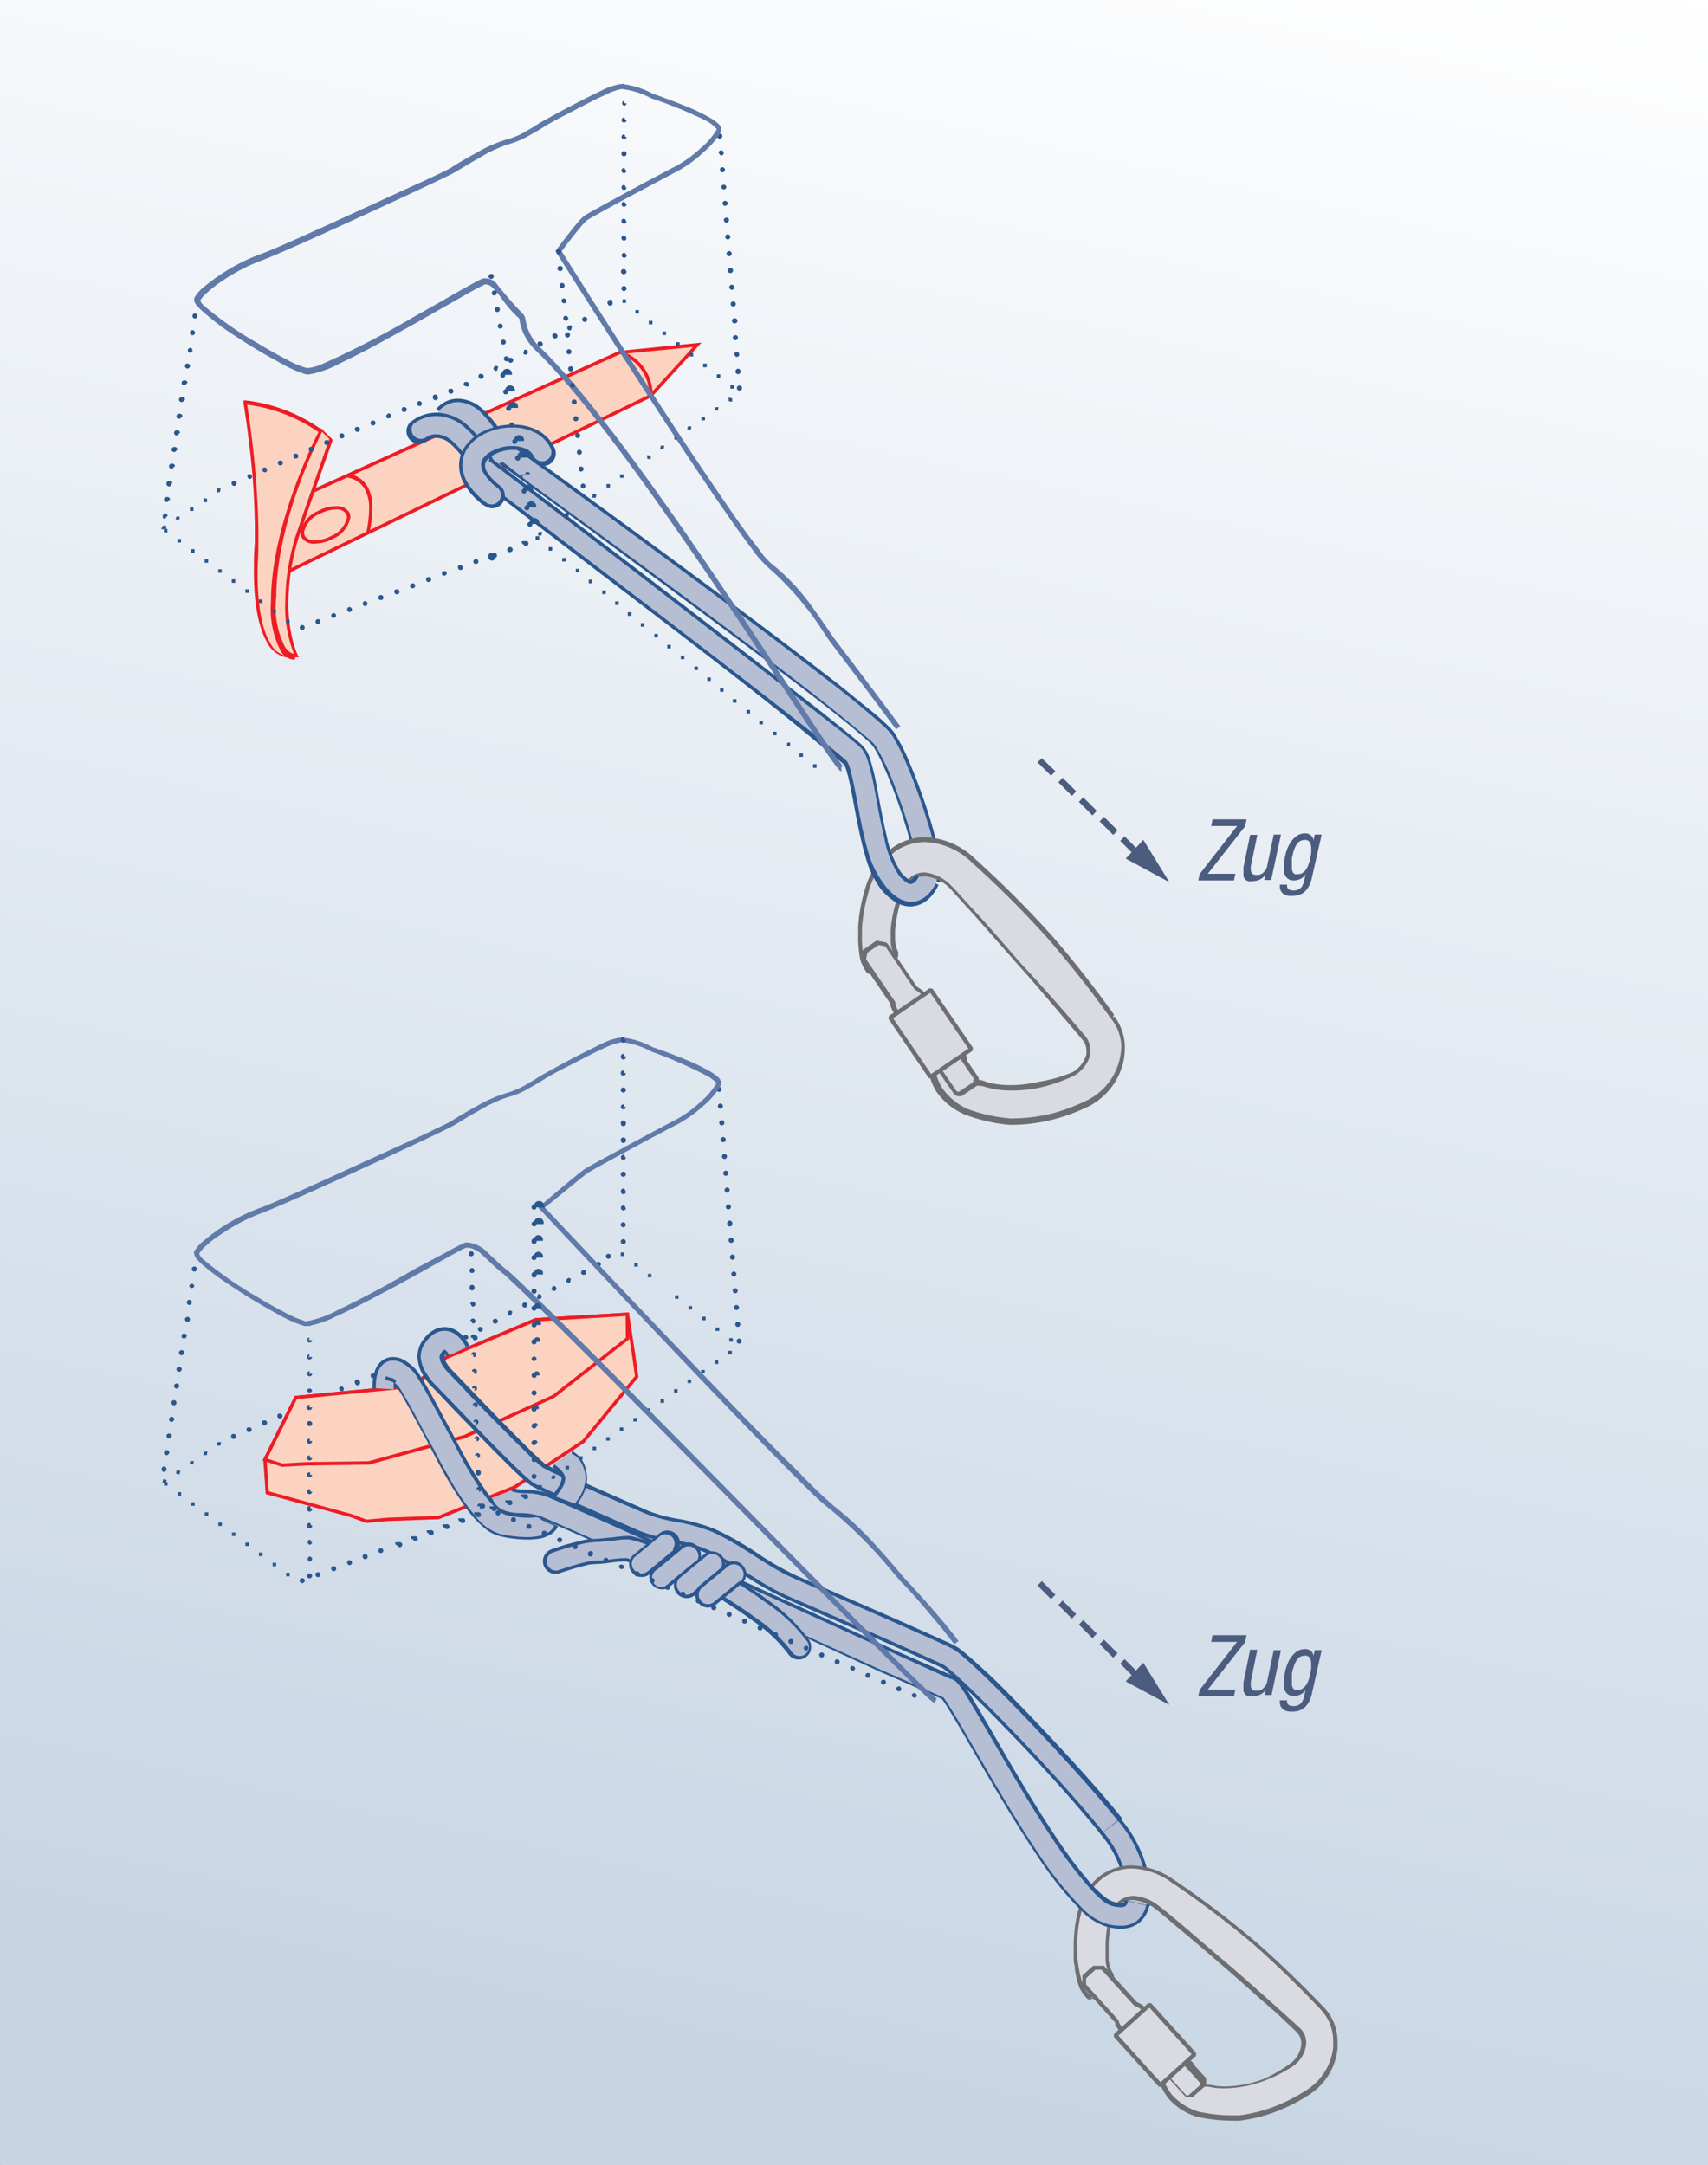 <svg xmlns="http://www.w3.org/2000/svg" xmlns:xlink="http://www.w3.org/1999/xlink" viewBox="0 0 125.86 159.54"><rect x="0" y="0" width="125.86" height="159.54" fill="#333333" stroke="none"/><defs><style>.cls-1{fill:none;}.cls-2{clip-path:url(#clip-path);}.cls-3{fill:url(#linear-gradient);}.cls-4{fill:#fcd3c1;}.cls-5{fill:#ed1c24;}.cls-6{fill:#2a578e;}.cls-7{fill:#b6bed4;}.cls-10,.cls-8{fill:#dadae2;}.cls-8{fill-rule:evenodd;}.cls-9{fill:#6d6e71;}.cls-11{fill:#607aa9;}.cls-12{fill:#4c5c7e;}</style><clipPath id="clip-path"><polyline class="cls-1" points="0 159.54 125.86 159.54 125.86 0 0 0 0 159.54"/></clipPath><linearGradient id="linear-gradient" x1="-3969.06" y1="-4170.33" x2="-3968.06" y2="-4170.33" gradientTransform="translate(-677799.31 -712255.47) rotate(180) scale(170.81)" gradientUnits="userSpaceOnUse"><stop offset="0" stop-color="#fff"/><stop offset="1" stop-color="#c6d4e3"/><stop offset="1" stop-color="#c6d4e3"/></linearGradient></defs><g id="Layer_2" data-name="Layer 2"><g id="Layer_1-2" data-name="Layer 1"><g class="cls-2"><rect class="cls-3" x="-27.89" y="2.04" width="181.65" height="155.46" transform="translate(-27.89 125.31) rotate(-78.36)"/></g><polyline class="cls-4" points="21.02 42.22 47.96 29.16 51.38 25.41 45.65 25.98 21.88 36.73"/><polygon class="cls-5" points="20.96 42.11 47.88 29.06 51.07 25.57 45.68 26.1 21.93 36.84 21.83 36.61 45.61 25.86 51.69 25.25 48.03 29.26 21.07 42.33 20.96 42.11"/><g class="cls-2"><path class="cls-4" d="M23.69,31.76s-3.47,6.63-3.47,12.4c0,4.42,1.61,4.17,1.61,4.17S18.36,49.69,19,40.07a59.76,59.76,0,0,0-.81-10.45,11.78,11.78,0,0,1,5.55,2.14"/><path class="cls-5" d="M23.69,31.76l.11,0s-.21.41-.54,1.12c-1,2.13-2.92,6.94-2.92,11.23a6.65,6.65,0,0,0,.66,3.5,1,1,0,0,0,.79.55h0l.07.24a1.15,1.15,0,0,1-.47.08,2,2,0,0,1-1.68-1.1c-.54-.9-1-2.48-1-5.29,0-.63,0-1.31.07-2.07,0-.42,0-.87,0-1.34a54.36,54.36,0,0,0-.42-6c-.21-1.77-.42-3-.42-3l0-.17.17,0a12,12,0,0,1,5.61,2.16l.08.06-.05.09-.11,0-.07.09a11.88,11.88,0,0,0-5.5-2.11l0-.12.12,0a67.41,67.41,0,0,1,.85,9.12c0,.47,0,.93,0,1.36,0,.75-.06,1.43-.06,2.05,0,2.78.42,4.33.93,5.16a1.7,1.7,0,0,0,1.47,1,1.84,1.84,0,0,0,.28,0l.08,0h0l0,.12,0,.12h-.06a1.2,1.2,0,0,1-1-.65,6.77,6.77,0,0,1-.71-3.64c0-5.82,3.49-12.45,3.49-12.46l.11.06-.07.09Z"/><path class="cls-4" d="M21.83,48.33s-1.61.2-1.61-4.17c0-5.77,3.47-12.4,3.47-12.4l.69.67S22,39.16,21.83,39.77c-1.59,5.5,0,8.56,0,8.56"/><path class="cls-5" d="M21.83,48.33l0,.12H21.8a1.24,1.24,0,0,1-1-.64,6.59,6.59,0,0,1-.73-3.65c0-5.82,3.49-12.45,3.49-12.46l.08-.15.86.84,0,.08-1.21,3.44c-.61,1.76-1.25,3.6-1.34,3.9a16.88,16.88,0,0,0-.7,4.62,11.27,11.27,0,0,0,.35,2.87,6.21,6.21,0,0,0,.24.73c.06.16.1.24.1.24l.09.16-.18,0,0-.12-.11.05a9.3,9.3,0,0,1-.72-4,17,17,0,0,1,.71-4.69c.19-.63,2.55-7.35,2.55-7.36l.12,0-.09.08-.68-.67.08-.08.11,0s-.21.41-.54,1.12c-1,2.13-2.92,6.94-2.92,11.23A6.38,6.38,0,0,0,21,47.67c.34.51.69.53.77.53h0v.13l-.11.05Z"/><path class="cls-4" d="M48,29.16A3.23,3.23,0,0,0,45.65,26"/><path class="cls-5" d="M47.84,29.16v-.1a3.15,3.15,0,0,0-2.24-3l.09-.22a3.37,3.37,0,0,1,2.4,3.19v.11Z"/><path class="cls-4" d="M25.63,37.82c.26.51-.26,1.31-1.16,1.78s-1.86.45-2.13-.06.26-1.31,1.16-1.78,1.86-.45,2.13.06"/><path class="cls-5" d="M25.63,37.82l.11-.06a.86.86,0,0,1,.08.36,2.15,2.15,0,0,1-1.3,1.59,2.82,2.82,0,0,1-1.3.35,1.05,1.05,0,0,1-1-.46.73.73,0,0,1-.08-.36,2.13,2.13,0,0,1,1.3-1.59,2.76,2.76,0,0,1,1.3-.35,1.06,1.06,0,0,1,1,.46l-.11.06-.11.06a.82.82,0,0,0-.77-.34,2.65,2.65,0,0,0-1.19.33,1.91,1.91,0,0,0-1.16,1.37l.05.24a.81.81,0,0,0,.77.33,2.51,2.51,0,0,0,1.19-.32,1.91,1.91,0,0,0,1.16-1.37l-.05-.24Z"/><path class="cls-4" d="M25.64,35c1.75.33,1.93,2,1.46,4.24"/><path class="cls-5" d="M25.66,34.91a2,2,0,0,1,1.38.87,3,3,0,0,1,.4,1.67,9.26,9.26,0,0,1-.22,1.85l-.24,0a8.89,8.89,0,0,0,.22-1.8,2.83,2.83,0,0,0-.37-1.54,1.73,1.73,0,0,0-1.21-.76Z"/><path class="cls-6" d="M82.92,140a2.74,2.74,0,0,0,0-.47,7.62,7.62,0,0,0-1.86-4.41L82.56,134a9.39,9.39,0,0,1,2.26,5.58,4.26,4.26,0,0,1-.09.89Z"/><path class="cls-7" d="M83.16,140.1a2.58,2.58,0,0,0,0-.53A7.88,7.88,0,0,0,81.3,135l1.06-.85a9.21,9.21,0,0,1,2.22,5.42,3.7,3.7,0,0,1-.09.83Z"/><path class="cls-8" d="M80.51,147.16,82,145.79a.34.34,0,0,0,0-.28,2.68,2.68,0,0,1-.23-.4,4.47,4.47,0,0,1-.19-1.13c-.07-.92,0-3,.83-3.74s1.6-.54,2.73.22c.45.3,2.93,2.46,5.46,4.65s5,4.46,5,4.46a1.22,1.22,0,0,1,.39,1.07,2.19,2.19,0,0,1-.79,1.44,9.94,9.94,0,0,1-2.16,1.12,7.6,7.6,0,0,1-3.7.51c-1.22-.28-.81.35-1.21.16s-.37-.14-1.23-1.1c-.06-.13.85-.57.77-.71s-1.51-.71-1.81-.44l-.48.43c-.28.25.12,1.73.78,2.46a4.43,4.43,0,0,0,2,1.24,11.29,11.29,0,0,0,3.14.27,11.72,11.72,0,0,0,2.92-.79A12.33,12.33,0,0,0,96.54,154a4.46,4.46,0,0,0,1.79-3.11,3.61,3.61,0,0,0-1-3s-2.34-2.51-5-4.79a68,68,0,0,0-6-4.53c-2-1.37-4.06-1.38-5.55,0-1.82,1.64-1.62,5.12-1.58,5.6a9.4,9.4,0,0,0,.44,2.21,2.58,2.58,0,0,0,.59.8l.18,0"/><path class="cls-9" d="M80.51,147.16l-.1-.11,1.51-1.37.11.11-.15,0h0v-.14h0a3.16,3.16,0,0,1-.24-.43,2.69,2.69,0,0,1-.17-.73c0-.25,0-.45,0-.46h0c0-.15,0-.34,0-.54,0-1,.17-2.64.9-3.33a1.74,1.74,0,0,1,1.16-.45,3.27,3.27,0,0,1,1.76.66c.25.17,1,.78,2,1.63s2.25,1.94,3.51,3c2.54,2.21,5,4.46,5,4.46h0a1.43,1.43,0,0,1,.45,1v.17h0a2.34,2.34,0,0,1-.86,1.55h0a10.55,10.55,0,0,1-2.2,1.14,8.57,8.57,0,0,1-3,.57,4.91,4.91,0,0,1-.82-.06h0a2.26,2.26,0,0,0-.49-.07c-.21,0-.25.05-.29.09l-.07.09-.2.09-.19,0a1.58,1.58,0,0,1-.48-.29c-.16-.15-.37-.38-.8-.86l0,0,0-.08a.2.2,0,0,1,.07-.16,2.5,2.5,0,0,1,.46-.34l.21-.16,0,0h0l.09,0h-.09v0l.09,0h0l-.1.06v-.06h.11l-.1.06.14-.08-.14.08a.75.75,0,0,0-.15-.11,3.17,3.17,0,0,0-1.21-.34.44.44,0,0,0-.21,0l-.1-.11.1.11-.47.43h0l0,.06,0,.16a3.82,3.82,0,0,0,.84,2,4.38,4.38,0,0,0,1.89,1.2,11.68,11.68,0,0,0,2.56.28l.51,0a11.4,11.4,0,0,0,2.88-.78,12.66,12.66,0,0,0,2.28-1.24h0a4.27,4.27,0,0,0,1.73-3c0-.14,0-.28,0-.42a3.38,3.38,0,0,0-1-2.44h0s-.59-.63-1.5-1.54-2.15-2.11-3.45-3.25a72.64,72.64,0,0,0-6-4.52h0a5.28,5.28,0,0,0-2.9-1,3.58,3.58,0,0,0-2.46,1c-1.34,1.2-1.56,3.54-1.55,4.75,0,.36,0,.61,0,.72h0a10.19,10.19,0,0,0,.43,2.15h0a2.47,2.47,0,0,0,.55.75l-.1.11,0-.15.18,0,0,.15-.1-.11.1.11,0,.16-.18,0-.09,0a2.71,2.71,0,0,1-.62-.84h0a6.27,6.27,0,0,1-.34-1.36c0-.24-.07-.46-.09-.62l0-.2v-.1h0c0-.11,0-.37,0-.74,0-1.24.18-3.64,1.66-5a3.86,3.86,0,0,1,2.66-1,5.57,5.57,0,0,1,3.07,1.06h0a68.05,68.05,0,0,1,6,4.54c2.63,2.29,5,4.8,5,4.81l-.11.1.11-.11a3.68,3.68,0,0,1,1.05,2.66c0,.15,0,.3,0,.45a4.62,4.62,0,0,1-1.87,3.23h0a12.23,12.23,0,0,1-2.33,1.26,11.3,11.3,0,0,1-3,.8,4.33,4.33,0,0,1-.55,0,11.7,11.7,0,0,1-2.66-.3,4.56,4.56,0,0,1-2-1.28,4,4,0,0,1-.92-2.24.63.63,0,0,1,.15-.45l.1.12-.1-.12.47-.43h0a.63.63,0,0,1,.42-.12,3.05,3.05,0,0,1,1,.2,2.2,2.2,0,0,1,.41.18.69.69,0,0,1,.27.23h0l0,.09-.07.17a3.67,3.67,0,0,1-.46.35l-.21.15,0,.05h0l-.09-.05h.1v.05l-.09-.05h0l.12-.05v.05H87l.12-.05-.14.07.11-.11a10.12,10.12,0,0,0,.78.84,1.08,1.08,0,0,0,.4.23l.06,0v.05l0,0h0v.05l0,0,0,0,0,0h0l0,0,0,0a.77.77,0,0,1,.15-.16.72.72,0,0,1,.44-.12,2.65,2.65,0,0,1,.56.07l0,.16,0-.16a4.22,4.22,0,0,0,.77.06,8.22,8.22,0,0,0,2.86-.55A10.35,10.35,0,0,0,95.16,152h0a2,2,0,0,0,.73-1.32h0v-.14a1.16,1.16,0,0,0-.36-.81l.11-.11-.11.11L94,148.28c-1-.84-2.2-1.95-3.47-3.05s-2.52-2.18-3.51-3-1.73-1.47-1.94-1.61a3,3,0,0,0-1.59-.61,1.37,1.37,0,0,0-1,.37c-.59.52-.8,2.09-.8,3.1,0,.2,0,.37,0,.51h0s0,.19,0,.43a2.8,2.8,0,0,0,.14.64,2.91,2.91,0,0,0,.21.38h0l.06.24a.4.4,0,0,1,0,.18l0,.06-1.52,1.38-.12,0Z"/><path class="cls-8" d="M84.06,151.24l1.3,1.45h0a.23.23,0,0,1,.33,0l1.66,1.83a.54.54,0,0,0,.33,0l1-.87a.61.61,0,0,0,0-.3L87,151.53a.24.24,0,0,1,0-.33l0,0-2.94-3.25-.46-.23L81.2,145l-.58,0-.79.72,0,.58,2.43,2.7.07.18.2.34.21.08L84.06,151Z"/><path class="cls-9" d="M84.06,151.24l.11-.1,1.3,1.44-.11.11-.12-.1v0h0a.37.37,0,0,1,.26-.1.43.43,0,0,1,.29.13h0l1.66,1.83-.12.1.06-.14.16,0h.08l0,.15-.11-.11,1-.88.1.12-.15,0,0-.13v-.09l.15,0-.11.11-1.68-1.86.11-.1-.11.1a.37.37,0,0,1-.1-.26.39.39,0,0,1,.13-.29l0,0,.1.12-.11.1L84,148l-.43-.21,0,0-2.4-2.64-.45,0-.69.63,0,.45,2.4,2.65,0,.05.06.17.17.28.16.07.06,0,1.33,1.48,0,.1v.2h-.15l.11-.1-.11.1H83.9v-.15l-1.27-1.41-.18-.07-.07-.06-.2-.34,0,0,0-.15-2.42-2.68,0-.11,0-.58,0-.11.79-.71.11,0,.58,0,.11,0,2.42,2.67.43.22,0,0,3,3.26,0,.22,0,0-.1-.11.1.11,0,.06,0,0h0l1.68,1.86,0,.07,0,.16,0,.21,0,.07-1,.88-.07,0h-.14a.86.86,0,0,1-.27-.05l-.06,0-1.66-1.83h0l-.06,0-.06,0-.1-.11.12.1h-.25l-1.3-1.44,0-.1Z"/><rect class="cls-10" x="83.41" y="148.22" width="3.4" height="4.94" transform="translate(-79.06 95.93) rotate(-42.1)"/><polygon class="cls-9" points="82.19 150 82.09 149.88 84.61 147.61 84.83 147.62 88.14 151.28 88.13 151.5 85.61 153.78 85.39 153.77 82.08 150.1 82.09 149.88 82.19 150 82.31 149.89 85.52 153.44 87.81 151.38 84.7 147.94 82.3 150.11 82.19 150 82.31 149.89 82.19 150"/><path class="cls-6" d="M52.85,10.05h0a.19.19,0,1,1,.2.17A.19.19,0,0,1,52.85,10.05Zm.1,1.24h0a.19.19,0,1,1,.2.17A.19.19,0,0,1,53,11.29Zm.1,1.24h0a.18.18,0,0,1,.17-.2.18.18,0,0,1,.2.17.19.19,0,0,1-.17.2A.2.2,0,0,1,53.05,12.53Zm.1,1.23h0a.19.19,0,0,1,.37,0,.18.18,0,0,1-.17.2A.19.19,0,0,1,53.15,13.76Zm.1,1.24h0a.18.18,0,0,1,.17-.2.19.19,0,0,1,.2.17.2.2,0,0,1-.17.2A.18.18,0,0,1,53.25,15Zm.09,1.24h0a.18.18,0,0,1,.18-.2.18.18,0,0,1,.2.17.2.2,0,0,1-.18.2A.19.19,0,0,1,53.34,16.24Zm.1,1.23h0a.2.2,0,0,1,.17-.2.18.18,0,0,1,.2.17.17.17,0,0,1-.17.2A.18.18,0,0,1,53.44,17.47Zm.1,1.24h0a.19.19,0,1,1,.2.17A.19.19,0,0,1,53.54,18.71Zm.1,1.24h0a.19.19,0,1,1,.2.17A.19.19,0,0,1,53.64,20Zm.1,1.24h0a.19.19,0,0,1,.17-.21.2.2,0,0,1,.2.18.19.19,0,0,1-.17.2A.2.2,0,0,1,53.74,21.19Zm.1,1.23h0a.19.19,0,1,1,.2.17A.19.19,0,0,1,53.84,22.42Zm.1,1.24h0a.18.18,0,0,1,.17-.2.19.19,0,1,1,0,.37A.18.18,0,0,1,53.94,23.66ZM54,24.9h0a.18.18,0,0,1,.18-.2.18.18,0,0,1,.2.17.2.2,0,0,1-.17.2A.2.2,0,0,1,54,24.9Zm.1,1.23h0a.2.2,0,0,1,.17-.2.18.18,0,0,1,.2.17.17.17,0,0,1-.17.2A.18.18,0,0,1,54.13,26.13Zm.1,1.24h0a.19.19,0,0,1,.17-.2.18.18,0,0,1,.2.17.19.19,0,1,1-.37,0Zm.1,1.24h0a.18.18,0,0,1,.17-.2.19.19,0,1,1-.17.2Zm-.61.69h0l.26.05,0,.26-.26-.05Zm-1,.71h0l.26,0-.05.26-.26-.05Zm-1,.71h0l.26,0,0,.26-.26,0Zm-1,.7h0l.26,0-.05.26-.26-.05Zm-1,.71h0l.26,0,0,.26-.26,0Zm-1,.71h0l.26,0-.05.26-.26,0Zm-1,.7h0l.26.05,0,.26-.26-.05Zm-1,.71h0l.26,0-.05.26-.26-.05Zm-1,.71h0l.26,0,0,.25-.26,0Zm-1,.71h0l.26,0,0,.26-.26,0Zm-1,.7h0l.26.05-.05.26-.26,0Zm-1,.71h0l.26.05,0,.25-.26,0Zm-1,.71h0l.26,0-.05.26L41.43,38Zm-1,.7h0l.26,0,0,.26-.26,0Zm-1,.71h0l.26,0-.05.26-.26,0Zm-1,.68h0a.18.18,0,0,1,.24.11.19.19,0,0,1-.11.24.19.19,0,0,1-.24-.11A.18.18,0,0,1,38.46,39.88Zm-1.16.44h0a.19.19,0,0,1,.24.11.18.18,0,0,1-.11.24.19.19,0,1,1-.13-.35Zm-1.16.44h0a.2.2,0,0,1,.24.11.18.18,0,0,1-.11.24A.18.18,0,0,1,36,41,.19.19,0,0,1,36.14,40.76ZM35,41.21h0a.18.18,0,0,1,.24.1.18.18,0,0,1-.11.24.19.19,0,0,1-.24-.1A.19.19,0,0,1,35,41.21Zm-1.16.44h0a.18.18,0,0,1,.24.11A.18.18,0,0,1,34,42a.2.2,0,0,1-.24-.11A.19.19,0,0,1,33.82,41.65Zm-1.16.44h0a.18.18,0,0,1,.24.11.19.19,0,0,1-.35.13A.19.19,0,0,1,32.66,42.09Zm-1.16.44h0a.19.19,0,0,1,.24.11.18.18,0,0,1-.11.24.18.18,0,0,1-.24-.11A.2.2,0,0,1,31.5,42.53ZM30.34,43h0a.18.18,0,0,1,.24.1.18.18,0,0,1-.11.24.19.19,0,0,1-.24-.1A.19.19,0,0,1,30.34,43Zm-1.16.44h0a.18.18,0,0,1,.24.11.18.18,0,0,1-.11.24.2.2,0,0,1-.24-.11A.19.19,0,0,1,29.18,43.42ZM28,43.86h0a.18.18,0,0,1,.24.11.18.18,0,0,1-.11.24.19.19,0,0,1-.24-.11A.2.2,0,0,1,28,43.86Zm-1.16.44h0a.19.19,0,0,1,.14.35.18.18,0,0,1-.24-.11A.19.19,0,0,1,26.86,44.3Zm-1.16.44h0a.19.19,0,0,1,.24.11.18.18,0,0,1-.1.24A.18.18,0,0,1,25.6,45,.19.19,0,0,1,25.7,44.74Zm-1.16.45h0a.18.18,0,1,1-.1.24A.18.18,0,0,1,24.54,45.19Zm-1.16.44h0a.18.18,0,0,1,.24.11.19.19,0,0,1-.1.24.19.19,0,0,1-.24-.11A.18.18,0,0,1,23.38,45.63Zm-1.16.44h0a.18.18,0,0,1,.24.11.19.19,0,0,1-.1.24.18.18,0,0,1-.24-.11A.19.19,0,0,1,22.22,46.07Zm-.86-.41h0l0,.26-.26,0,0-.26Zm-1-.74h0l0,.26-.26,0,0-.26Zm-1-.74h0l0,.26-.26,0,0-.27Zm-1-.75h0l0,.26-.26,0,0-.26Zm-1-.74h0l0,.26-.26,0,0-.26Zm-1-.74h0l0,.26-.26,0,0-.26Zm-1-.74h0l0,.26-.26,0,0-.26Zm-1-.75h0l0,.27-.26,0,0-.26Zm-1-.74h0l0,.26-.26,0,0-.26Zm-1-.74h0l0,.26-.26,0,0-.26Zm-.07-.92h0a.18.18,0,0,1-.21.16A.19.19,0,0,1,12,38a.2.2,0,0,1,.22-.16A.18.18,0,0,1,12.34,38.06Zm.19-1.22h0a.19.19,0,0,1-.22.15.18.18,0,1,1,.06-.36A.19.19,0,0,1,12.53,36.84Zm.18-1.23h0a.19.19,0,1,1-.37,0,.18.18,0,0,1,.21-.16A.18.18,0,0,1,12.71,35.61Zm.18-1.23h0a.19.19,0,0,1-.21.16.18.18,0,0,1-.15-.21.19.19,0,0,1,.21-.16A.18.18,0,0,1,12.89,34.38Zm.19-1.22h0a.18.18,0,0,1-.21.15.19.19,0,0,1-.16-.21.2.2,0,0,1,.21-.16A.2.2,0,0,1,13.08,33.16Zm.18-1.23h0a.18.18,0,0,1-.21.15.18.18,0,1,1,.06-.36A.18.18,0,0,1,13.26,31.93Zm.19-1.23h0a.2.2,0,0,1-.22.16.18.18,0,0,1-.15-.21.18.18,0,0,1,.21-.16A.2.2,0,0,1,13.45,30.7Zm.18-1.23h0a.18.18,0,0,1-.21.16.19.19,0,0,1-.16-.21.2.2,0,0,1,.21-.16A.18.18,0,0,1,13.63,29.47Zm.18-1.22h0a.18.18,0,1,1-.15-.21A.18.18,0,0,1,13.81,28.25ZM14,27h0a.2.2,0,0,1-.21.16.2.2,0,0,1-.16-.22.18.18,0,0,1,.21-.15A.19.19,0,0,1,14,27Zm.18-1.23h0A.19.19,0,0,1,14,26a.2.2,0,0,1-.16-.21.21.21,0,0,1,.22-.16A.18.18,0,0,1,14.18,25.79Zm.19-1.23h0a.18.18,0,0,1-.21.16.18.18,0,0,1-.16-.21.19.19,0,0,1,.21-.16A.2.2,0,0,1,14.37,24.56Zm.18-1.22h0a.18.18,0,0,1-.21.15.19.19,0,0,1-.16-.21.18.18,0,0,1,.21-.15A.18.18,0,0,1,14.55,23.34Zm.19-1.23h0a.2.2,0,0,1-.22.16.18.18,0,0,1-.15-.21.18.18,0,0,1,.21-.16A.19.19,0,0,1,14.74,22.11Z"/><path class="cls-6" d="M37.9,32.7s6.63,4.79,13.42,9.82c3.4,2.52,6.83,5.1,9.51,7.17,1.33,1,2.48,2,3.34,2.67.44.36.8.67,1.08.94l.37.36a3.17,3.17,0,0,1,.29.35A14.77,14.77,0,0,1,67,56.14a42.44,42.44,0,0,1,1.58,4.35c.22.74.4,1.45.54,2.1a8.9,8.9,0,0,1,.22,1.72,2.58,2.58,0,0,1-.09.72l-1.79-.51v-.21a9.5,9.5,0,0,0-.32-2,36.51,36.51,0,0,0-1.34-4.18c-.26-.69-.53-1.33-.79-1.88a9.31,9.31,0,0,0-.67-1.25h0a3.68,3.68,0,0,0-.47-.47c-1-.92-3.23-2.69-6-4.77-4.1-3.14-9.39-7-13.64-10.16-2.12-1.56-4-2.92-5.33-3.89l-2.14-1.55Z"/><path class="cls-7" d="M37.75,32.9s6.63,4.79,13.42,9.82c3.4,2.52,6.83,5.09,9.51,7.17,1.33,1,2.48,1.94,3.33,2.66.43.36.79.67,1.07.93a4.67,4.67,0,0,1,.63.67,14.78,14.78,0,0,1,1.06,2.09,39.65,39.65,0,0,1,1.57,4.32,14.82,14.82,0,0,1,.75,3.75A2.36,2.36,0,0,1,69,65a.69.69,0,0,1-1.32-.38.89.89,0,0,0,0-.27,9.79,9.79,0,0,0-.33-2,37,37,0,0,0-1.35-4.21,18.58,18.58,0,0,0-1.48-3.18,3.21,3.21,0,0,0-.42-.43c-1-.88-3.15-2.63-5.88-4.72-4.11-3.14-9.44-7.08-13.74-10.24l-5.4-3.94L37,34a.7.7,0,0,1-.15-1A.68.68,0,0,1,37.75,32.9Z"/><path class="cls-6" d="M32.14,30.14a2.24,2.24,0,0,1,.45-.4,2,2,0,0,1,1.17-.36,2.76,2.76,0,0,1,1.9.86A9.42,9.42,0,0,1,37.59,33l-1.67.83A7.88,7.88,0,0,0,34.4,31.6c-.39-.35-.58-.36-.64-.36l-.13,0,0,0,0,0,0,0h0l0,0,0,0L33.18,31l.43.34,0,0L33.18,31l.43.34Z"/><path class="cls-7" d="M32.34,30.29a1.52,1.52,0,0,1,.38-.34,1.83,1.83,0,0,1,1-.32,2.55,2.55,0,0,1,1.74.79,9.58,9.58,0,0,1,1.87,2.73.68.68,0,0,1-1.22.61,8.08,8.08,0,0,0-1.58-2.34c-.42-.38-.67-.43-.81-.43a.44.44,0,0,0-.27.09l-.08.06h0l-.22-.2.23.18v0l-.22-.2.23.18a.67.67,0,0,1-.95.12A.68.68,0,0,1,32.34,30.29Z"/><path class="cls-6" d="M30.32,31.05a2.68,2.68,0,0,1,.54-.34,3,3,0,0,1,1.3-.3,3.47,3.47,0,0,1,2.15.81,8.11,8.11,0,0,1,2.12,2.84.93.93,0,1,1-1.66.83,6.46,6.46,0,0,0-1.61-2.21,1.6,1.6,0,0,0-1-.41,1.15,1.15,0,0,0-.5.12l-.13.07,0,0-.23-.3.24.28v0l-.23-.3.24.28a.93.93,0,1,1-1.2-1.41Z"/><path class="cls-7" d="M30.48,31.23a2.78,2.78,0,0,1,1.68-.57,3.23,3.23,0,0,1,2,.76,7.86,7.86,0,0,1,2.05,2.75.68.68,0,1,1-1.22.61,6.78,6.78,0,0,0-1.67-2.29A1.82,1.82,0,0,0,32.16,32a1.32,1.32,0,0,0-.61.13l-.16.1,0,0h0l-.25-.3.25.3h0l-.25-.3.25.3a.69.69,0,0,1-.88-1.05Z"/><polygon class="cls-4" points="21.8 102.98 30.5 102.14 32.89 100.04 39.46 97.25 46.23 96.85 46.64 99.48 46.92 101.44 42.99 106.21 40.88 107.61 37.94 109.58 32.32 111.83 28.54 111.97 26.99 112.11 25.87 111.69 19.7 110 19.53 107.56 21.8 102.98"/><polygon class="cls-5" points="21.8 102.98 21.79 102.86 30.45 102.02 32.82 99.93 39.44 97.13 46.34 96.72 46.76 99.47 47.05 101.48 43.07 106.31 40.95 107.72 38 109.69 32.35 111.95 28.54 112.09 26.98 112.23 25.83 111.8 19.58 110.1 19.4 107.53 21.72 102.87 21.79 102.86 21.8 102.98 21.91 103.04 19.65 107.58 19.81 109.9 25.91 111.57 27.01 111.98 28.53 111.84 32.3 111.7 37.88 109.47 40.81 107.51 42.91 106.12 46.79 101.4 46.52 99.49 46.64 99.48 46.52 99.5 46.12 96.98 39.49 97.38 32.95 100.14 30.55 102.26 21.81 103.11 21.8 102.98 21.91 103.04 21.8 102.98"/><path class="cls-6" d="M54,98.61h0l0,.26-.26,0,0-.27Zm-1-.79h0l0,.26-.27,0,0-.26Zm-1-.79h0l0,.26-.26,0,0-.26Zm-1-.79h0l0,.26-.26,0,0-.26Zm-1-.79h0l0,.26-.26,0,0-.26Zm-1-.79h0l0,.26L49,95l0-.26Zm-1-.79h0l0,.26-.26,0,0-.26Zm-1-.79h0l0,.26-.26,0,0-.26Zm-1-.79h0l0,.27-.26,0,0-.26Zm-1.26.13h0a.19.19,0,0,1,.26.07.19.19,0,0,1-.08.25.18.18,0,1,1-.18-.32ZM44,93h0a.19.19,0,0,1,.25.08.18.18,0,0,1-.07.25.19.19,0,0,1-.26-.07Zm-1.09.6h0a.18.18,0,0,1,.25.07.19.19,0,0,1-.07.26.21.21,0,0,1-.26-.08A.19.19,0,0,1,42.94,93.61Zm-1.09.6h0a.18.18,0,0,1,.25.07l-.07.25a.18.18,0,0,1-.25-.07A.18.18,0,0,1,41.85,94.21Zm-1.09.59h0a.18.18,0,0,1,.25.08.18.18,0,1,1-.32.17A.18.18,0,0,1,40.76,94.8Zm-1.09.6h0a.18.18,0,0,1,.25.07.18.18,0,0,1-.32.18ZM38.58,96h0a.2.2,0,0,1,.26.08.19.19,0,0,1-.08.25.18.18,0,0,1-.25-.07A.19.19,0,0,1,38.58,96Zm-1.08.6h0a.18.18,0,0,1,.25.07l-.08.26a.19.19,0,0,1-.25-.08A.19.19,0,0,1,37.5,96.59Zm-1.09.6h0a.18.18,0,1,1,.18.32.19.19,0,0,1-.26-.07A.18.18,0,0,1,36.41,97.19Zm-1.09.59h0a.19.19,0,0,1,.18.33.2.2,0,0,1-.26-.08A.19.19,0,0,1,35.32,97.78Zm-1.09.6h0a.18.18,0,1,1,.18.32l-.25-.07A.18.18,0,0,1,34.23,98.38Zm-1.12.48h0a.18.18,0,0,1,.24.1.18.18,0,0,1-.1.24.18.18,0,1,1-.14-.34ZM32,99.33h0a.18.18,0,0,1,.24.1.18.18,0,0,1-.1.24.18.18,0,0,1-.24-.1A.19.19,0,0,1,32,99.33Zm-1.15.47h0a.2.2,0,0,1,.25.1.19.19,0,0,1-.11.24.18.18,0,0,1-.24-.1A.19.19,0,0,1,30.81,99.8Zm-1.14.47h0a.19.19,0,0,1,.24.1.18.18,0,0,1-.1.24.19.19,0,0,1-.25-.1A.18.18,0,0,1,29.67,100.27Zm-1.15.47h0a.19.19,0,0,1,.24.1.2.2,0,0,1-.1.25.19.19,0,0,1-.24-.11A.18.18,0,0,1,28.52,100.74Zm-1.15.47h0a.19.19,0,0,1,.24.1.2.2,0,0,1-.1.25.19.19,0,0,1-.14-.35Zm-1.15.47h0a.18.18,0,0,1,.24.1.19.19,0,1,1-.34.15A.2.2,0,0,1,26.22,101.68Zm-1.15.49h0a.19.19,0,0,1,.15.34.19.19,0,0,1-.25-.1A.19.19,0,0,1,25.07,102.17Zm-1.14.5h0a.19.19,0,0,1,.25.1.18.18,0,0,1-.1.24.19.19,0,0,1-.15-.34Zm-1.14.5h0a.2.2,0,0,1,.25.1.19.19,0,0,1-.1.25.19.19,0,0,1-.24-.1A.2.2,0,0,1,22.79,103.17Zm-1.13.51h0a.18.18,0,0,1,.24.09.19.19,0,0,1-.09.25.19.19,0,0,1-.25-.1A.18.18,0,0,1,21.66,103.68Zm-1.14.5h0a.18.18,0,0,1,.24.1.18.18,0,0,1-.09.24.19.19,0,0,1-.25-.09A.19.19,0,0,1,20.52,104.18Zm-1.14.5h0a.2.2,0,0,1,.25.1.19.19,0,0,1-.1.24h0a.18.18,0,0,1-.24-.09A.19.19,0,0,1,19.38,104.68Zm-1.14.51h0a.19.19,0,0,1,.25.09.19.19,0,0,1-.1.25.18.18,0,0,1-.24-.1A.18.18,0,0,1,18.24,105.19Zm-1.13.49h0a.19.19,0,0,1,.24.1.18.18,0,0,1-.09.24.19.19,0,0,1-.25-.09A.2.2,0,0,1,17.11,105.68Zm-1.12.59h0l.26,0-.05.26-.25,0Zm-1,.7h0l.26,0-.05.26-.26,0Zm-1,.69h0l.26,0-.05.26-.26-.06Zm-1,.67h0l.26.06-.06.26-.26-.06Zm-1,.67h0l.25.06-.05.26-.26-.06Z"/><polygon class="cls-4" points="22.65 107.86 27.18 107.81 34.22 105.87 38.05 104.14 40.78 102.9 46.24 98.64 46.23 96.85 39.46 97.25 32.89 100.04 30.5 102.14 21.8 102.98 19.53 107.56 20.79 107.96 22.65 107.86"/><polygon class="cls-5" points="22.65 107.86 22.65 107.74 27.16 107.68 34.18 105.75 38 104.03 40.72 102.8 46.12 98.58 46.1 96.98 39.49 97.38 32.95 100.14 30.55 102.26 21.88 103.1 19.7 107.49 20.81 107.84 22.64 107.74 22.65 107.74 22.65 107.86 22.66 107.99 20.78 108.09 19.35 107.63 21.72 102.87 30.45 102.02 32.82 99.93 39.44 97.13 46.35 96.72 46.36 98.7 40.85 103.01 38.1 104.25 34.26 105.99 27.2 107.93 22.65 107.99 22.65 107.86 22.66 107.99 22.65 107.86"/><path class="cls-6" d="M23,116.12h0a.19.19,0,0,1-.19.19.18.18,0,0,1-.18-.18.18.18,0,0,1,.18-.19A.19.19,0,0,1,23,116.12Zm0-1.24h0a.19.19,0,0,1-.18.19.19.19,0,0,1,0-.37A.19.19,0,0,1,23,114.88Zm0-1.24h0a.19.19,0,0,1-.18.19.19.19,0,0,1,0-.37A.19.19,0,0,1,22.93,113.64Zm0-1.24h0a.19.19,0,1,1-.37,0,.18.18,0,0,1,.18-.18A.18.18,0,0,1,22.91,112.4Zm0-1.24h0a.19.19,0,1,1-.37,0,.19.19,0,0,1,.18-.19A.19.19,0,0,1,22.89,111.16Zm0-1.24h0a.19.19,0,0,1-.18.19.19.19,0,0,1-.19-.19.2.2,0,0,1,.19-.19A.18.18,0,0,1,22.87,109.92Zm0-1.24h0a.18.18,0,0,1-.19.18.19.19,0,0,1-.19-.18.19.19,0,0,1,.19-.19A.2.2,0,0,1,22.86,108.68Zm0-1.24h0a.18.18,0,0,1-.19.18.19.19,0,0,1-.19-.18.2.2,0,0,1,.19-.19A.19.19,0,0,1,22.84,107.44Zm0-1.25h0a.19.19,0,1,1-.19-.18A.19.19,0,0,1,22.82,106.19Zm0-1.24h0a.19.19,0,0,1-.37,0,.19.19,0,1,1,.37,0Zm0-1.24h0a.18.18,0,0,1-.18.19.19.19,0,1,1,0-.37A.18.18,0,0,1,22.78,103.71Zm0-1.24h0a.19.19,0,0,1-.37,0,.19.19,0,0,1,.37,0Zm0-1.24h0a.18.18,0,0,1-.18.19.19.19,0,0,1-.19-.18.18.18,0,0,1,.19-.19A.18.18,0,0,1,22.74,101.23Zm0-1.24h0a.2.2,0,0,1-.19.19.19.19,0,0,1-.19-.18.18.18,0,0,1,.19-.19A.19.19,0,0,1,22.73,100Zm0-1.24h0a.19.19,0,0,1-.19.19.2.2,0,0,1-.19-.19.19.19,0,0,1,.19-.18A.18.18,0,0,1,22.71,98.75Zm0-1.24h0a.19.19,0,0,1-.19.19.18.18,0,0,1-.18-.19.17.17,0,0,1,.18-.18A.18.18,0,0,1,22.69,97.51Z"/><path class="cls-6" d="M27.45,102.32s0-.09,0-.19a3.55,3.55,0,0,1,.14-1,1.74,1.74,0,0,1,.37-.69,1.37,1.37,0,0,1,1-.44,1.72,1.72,0,0,1,.85.24,4,4,0,0,1,.73.57,2.42,2.42,0,0,1,.33.42c.35.51.82,1.35,1.28,2.2l1.13,2.1h0c.15.27.39.74.71,1.34a29.94,29.94,0,0,0,1.77,2.92,10.19,10.19,0,0,0,.94,1.13,1.62,1.62,0,0,0,.59.41,7,7,0,0,0,1.63.21,2.56,2.56,0,0,0,.67-.07l.06,0h0l.09.18-.14-.15,0,0,.09.18-.14-.15.33.36-.44-.21.11-.15.33.36-.44-.21,1.68.8a1.42,1.42,0,0,1-.52.58,2.32,2.32,0,0,1-.86.32,5.06,5.06,0,0,1-.88.07,9,9,0,0,1-2.07-.26,2.92,2.92,0,0,1-1-.51,8.13,8.13,0,0,1-1.41-1.5,28.35,28.35,0,0,1-1.75-2.78c-.48-.88-.87-1.64-1-1.92h0c-.28-.5-.82-1.52-1.34-2.46-.26-.48-.51-.93-.72-1.28-.1-.17-.2-.32-.27-.42l-.08-.12,0,0,.2-.17-.18.19,0,0,.2-.17-.18.19a2.88,2.88,0,0,0-.35-.29h0l.1-.28v.29h-.1l.1-.28v-.22l.37.35a.53.53,0,0,1-.37.16v-.51l.37.35-.22-.21.26.16,0,0-.22-.21.26.16-.08,0,.09,0h0l-.08,0,.09,0a.44.44,0,0,0-.05.19c0,.1,0,.22,0,.29v.07h0Z"/><path class="cls-7" d="M27.7,102.3a1.54,1.54,0,0,1,0-.17,3.2,3.2,0,0,1,.12-.92,1.47,1.47,0,0,1,.33-.59,1.08,1.08,0,0,1,.81-.36,1.41,1.41,0,0,1,.73.21,3.72,3.72,0,0,1,.68.53,2.28,2.28,0,0,1,.3.38c.33.49.8,1.33,1.26,2.18s.91,1.69,1.14,2.1.38.74.7,1.33a28.7,28.7,0,0,0,1.79,3,8.35,8.35,0,0,0,1,1.17,1.8,1.8,0,0,0,.7.47,7.52,7.52,0,0,0,1.69.21,3.18,3.18,0,0,0,.73-.07l.14,0,0,.07-.06-.06h0l0,.07-.06-.06.19.18-.24-.11,0-.07.19.18-.24-.11,1.24.58a1.2,1.2,0,0,1-.43.48,2.05,2.05,0,0,1-.77.28,4.61,4.61,0,0,1-.84.07,9,9,0,0,1-2-.25,3.63,3.63,0,0,1-1.71-1.23,17.89,17.89,0,0,1-2.08-3.06c-.59-1-1.06-2-1.25-2.3s-.81-1.51-1.33-2.46c-.26-.48-.52-.93-.73-1.28-.1-.18-.2-.33-.27-.44l-.09-.13,0,0h0a2.67,2.67,0,0,0-.4-.32l-.08,0h0l0-.11v.11h0l0-.11v-.15l.19.18-.19.08v-.26l.19.18-.08-.07.09.06h0l-.08-.07.09.06h0a.9.9,0,0,0-.06.26,2.06,2.06,0,0,0,0,.33v.09Z"/><path class="cls-6" d="M81.1,135.16c-1.59-2-4.28-5-6.7-7.48-1.21-1.26-2.36-2.41-3.27-3.28-.45-.43-.85-.8-1.16-1.06-.15-.13-.28-.24-.39-.32l-.12-.09,0,0h0l-1.27-.59c-2-.91-5.94-2.63-10.28-4.52A23.41,23.41,0,0,1,54.72,116a20.92,20.92,0,0,0-2.9-1.65,10.9,10.9,0,0,0-2.31-.63,12.93,12.93,0,0,1-2.57-.7c-2.1-.92-3.94-1.73-5.3-2.35-.68-.3-1.24-.56-1.66-.76-.21-.09-.38-.18-.52-.25l-.35-.19,0,0,0,0a6.84,6.84,0,0,1-.68-.57c-.91-.83-2.45-2.4-3.83-3.83-.69-.7-1.33-1.37-1.82-1.89s-.84-.88-.91-.94a4.3,4.3,0,0,1-.66-.84,2.78,2.78,0,0,1-.44-1.43,2,2,0,0,1,.4-1.23,2.65,2.65,0,0,1,.7-.68,1.72,1.72,0,0,1,.9-.27,1.75,1.75,0,0,1,.91.28,2.44,2.44,0,0,1,.68.7c.14.21.21.36.23.39l-1.69.78h0l-.18-.25-.06-.06.11-.19v.21l-.11,0,.11-.19v0l.08.25h-.08v-.26l.08.25,0-.11.06.1h0l0-.11.06.1a.89.89,0,0,0-.2.21l0,.13a.92.92,0,0,0,.17.46,2.81,2.81,0,0,0,.39.5l.39.4c.69.72,2.15,2.25,3.55,3.67.7.72,1.38,1.4,1.93,1.94l.72.67.37.32h0l-.23.34.22-.35h0l-.23.34.22-.35h0c.08,0,.38.2.8.39,1.27.59,3.75,1.69,6.74,3a11,11,0,0,0,2.19.58,13.3,13.3,0,0,1,2.69.75,23,23,0,0,1,3.16,1.8,20.83,20.83,0,0,0,2.89,1.65l7.69,3.36,2.61,1.17c.68.3,1.13.51,1.37.64h0a2.36,2.36,0,0,1,.42.28c.53.41,1.3,1.12,2.26,2,2.85,2.79,7.24,7.48,9.59,10.4Z"/><path class="cls-7" d="M81.3,135c-1.61-2-4.3-5-6.72-7.49-1.22-1.26-2.37-2.41-3.28-3.29-.46-.43-.85-.8-1.17-1.07a4,4,0,0,0-.6-.47c-.15-.08-.61-.29-1.28-.59-2-.91-5.94-2.63-10.28-4.52-2.24-1-4-2.59-6-3.45a11.27,11.27,0,0,0-2.36-.65,12.19,12.19,0,0,1-2.52-.68l-5.3-2.34-1.65-.76-.51-.25a2.45,2.45,0,0,1-.33-.18h0a7,7,0,0,1-.65-.54c-.9-.83-2.45-2.4-3.82-3.82L33,103l-.91-.94a4.2,4.2,0,0,1-.63-.8A2.6,2.6,0,0,1,31,100a1.8,1.8,0,0,1,.36-1.08,2.46,2.46,0,0,1,.63-.62,1.44,1.44,0,0,1,.77-.23,1.41,1.41,0,0,1,.77.24,2.22,2.22,0,0,1,.61.63,2.2,2.2,0,0,1,.21.36l-1.24.57.14-.06-.14.06h0l.14-.06-.14.06a1.55,1.55,0,0,0-.19-.29l-.14-.13h0v0h0v0h0v0s-.12,0-.3.29a.4.4,0,0,0-.09.27,1.24,1.24,0,0,0,.21.59,3,3,0,0,0,.42.54l1.15,1.2c.91,1,2.22,2.3,3.38,3.48l1.58,1.56.57.53.32.26h0c.06,0,.35.19.77.38,1.25.58,3.76,1.7,6.8,3a11.09,11.09,0,0,0,2.24.6,12.89,12.89,0,0,1,2.64.73c2.25,1,4.07,2.59,6.05,3.44l7.69,3.37,2.6,1.16c.68.31,1.13.52,1.36.64a4.69,4.69,0,0,1,.85.64c1.19,1,3.29,3.11,5.47,5.42s4.42,4.79,5.87,6.61Z"/><path class="cls-6" d="M37.89,109.73l-.06,0,.05,0h0l-.06,0,.05,0-.11.08.07-.11,0,0-.11.08.07-.11h0a4.22,4.22,0,0,0,.91.1,5.1,5.1,0,0,1,1.79.33c3.46,1.48,10.71,4.78,17.21,7.74l8.58,3.92L69.11,123l.81.36.24.1.06,0v0h0v0a1.17,1.17,0,0,1,.45.29,3.25,3.25,0,0,1,.4.5c.5.71,1.24,2,2.16,3.58,1.37,2.38,3.12,5.4,4.81,7.88a30.19,30.19,0,0,0,2.39,3.14,8.16,8.16,0,0,0,1,.94,1.85,1.85,0,0,0,.62.35,2.58,2.58,0,0,0,.57.09l.17,0,0,0a.43.43,0,0,0,.09-.21l1.81.42a2.17,2.17,0,0,1-.79,1.29,2.22,2.22,0,0,1-1.32.4,4.31,4.31,0,0,1-1-.14,4.51,4.51,0,0,1-1.89-1.18,24.91,24.91,0,0,1-3.27-4.08c-1.68-2.48-3.37-5.4-4.72-7.73-.67-1.16-1.26-2.17-1.7-2.89-.22-.36-.4-.64-.53-.82l-.13-.17h0l.25-.24-.21.27,0,0,.25-.24-.21.27.46-.6-.24.72a.54.54,0,0,1-.22-.12l.46-.6-.24.72-.19-.08c-.52-.21-2.19-1-4.54-2-7-3.21-20.12-9.22-25.08-11.33a5.07,5.07,0,0,0-1.58-.22,3.34,3.34,0,0,1-1.06-.2,1.7,1.7,0,0,1-.58-.35,1.63,1.63,0,0,1-.42-.61Z"/><path class="cls-7" d="M37.66,109.83c0,.06,0,0,.11.09a3.66,3.66,0,0,0,1,.12,4.64,4.64,0,0,1,1.66.31c3.45,1.47,10.71,4.77,17.2,7.73L66.23,122,69,123.26l.81.36.24.11.07,0h0l0,.12,0-.12h0l0,.12,0-.12a1,1,0,0,1,.36.23,3.7,3.7,0,0,1,.37.46c.48.7,1.22,2,2.14,3.57,1.38,2.37,3.13,5.4,4.82,7.89a29.38,29.38,0,0,0,2.42,3.17,8.57,8.57,0,0,0,1,1,2.05,2.05,0,0,0,.72.4,2.36,2.36,0,0,0,.63.09.58.58,0,0,0,.36-.08.57.57,0,0,0,.18-.35l1.33.3a2,2,0,0,1-.69,1.15,2,2,0,0,1-1.18.35,3.88,3.88,0,0,1-1-.13,4.29,4.29,0,0,1-1.78-1.12,25.05,25.05,0,0,1-3.23-4c-1.67-2.47-3.37-5.39-4.71-7.71-.68-1.16-1.26-2.18-1.71-2.9-.22-.36-.4-.65-.54-.84a.8.8,0,0,0-.15-.18v0l.3-.3-.13.39a.44.44,0,0,1-.17-.09l.3-.3-.13.39-.18-.06c-.51-.22-2.17-1-4.52-2-7.05-3.21-20.12-9.21-25.09-11.33a5.14,5.14,0,0,0-1.67-.23,3.61,3.61,0,0,1-1-.19,1.53,1.53,0,0,1-.87-.83Z"/><path class="cls-7" d="M42.07,107c.12,0,.68.26,1,1.32a2.56,2.56,0,0,1-.49,2.22l-.22.32-1.59-.59a6.89,6.89,0,0,0,.48-.65,1.13,1.13,0,0,0,.27-.86c-.09-.33-.75-.84-.75-.84"/><path class="cls-6" d="M42.12,106.92a1.88,1.88,0,0,1,1.05,1.39,2.2,2.2,0,0,1,.09.62,3,3,0,0,1-.6,1.71l-.22.32,0,.06h0l-.09,0,.09,0h0l-.09,0,.09,0-.11,0h.13l0,0-.11,0h0v0l-.06-.11.06,0V111l-.06-.11.06.11-.09-.08,0,0,.06.11-.09-.08.07,0-.07,0h0l.07,0-.07,0,0,0,0,0h0l0,0,0,0h0l0,0,0,0,.1.06-.1-.06h0l.1.06-.1-.06.11.06h-.13l0-.06.11.06h-.13l.11-.12h0l.11.07v.1l0,0h0l-.06,0-1.81-.67.1-.13v0a5.93,5.93,0,0,0,.47-.63,1.35,1.35,0,0,0,.27-.65l0-.1a1.4,1.4,0,0,0-.37-.5l-.24-.2-.07-.06,0,0h0l.06-.09-.06.09h0l.06-.09-.06.09.07-.1-.05.11h0l.07-.1-.05.11.11-.23,0,0s.18.14.37.31a1.6,1.6,0,0,1,.43.6l0,.17a1.51,1.51,0,0,1-.32.79,6.3,6.3,0,0,1-.39.54l-.08.1,0,0h0l-.09-.08.09.07h0l-.09-.08.09.07-.09-.08,0-.11,1.59.59,0,.11-.09-.09.08.09-.08-.08h0l.08.09-.08-.08.09.08-.11,0,0,0,.09.08-.11,0,.11,0-.11.06v-.11l.11,0-.11.06.11-.06V111l-.11-.07.11-.06V111h0v-.12h.12V111l0,.05,0,0h0l-.08,0-.08,0,0-.09v-.06l.07-.1.21-.31a2.75,2.75,0,0,0,.56-1.57,2.11,2.11,0,0,0-.07-.55c-.3-1-.81-1.18-.92-1.23Z"/><path class="cls-6" d="M29,101.9h0s0-.06-.18-.1a1.73,1.73,0,0,1-.48-.18l.14-.21h0a1,1,0,0,0,.37.13.6.6,0,0,1,.32.18l0,.16Z"/><path class="cls-6" d="M34.54,92.4h0a.2.2,0,0,1,.18-.2.19.19,0,0,1,.19.18.18.18,0,0,1-.18.19A.17.17,0,0,1,34.54,92.4Zm.06,1.23h0a.18.18,0,0,1,.17-.19.2.2,0,0,1,.2.18.19.19,0,0,1-.18.19A.18.18,0,0,1,34.6,93.63Zm0,1.24h0a.19.19,0,0,1,.18-.19.19.19,0,0,1,.19.18.19.19,0,1,1-.37,0Zm.06,1.24h0a.17.17,0,0,1,.17-.19.2.2,0,0,1,.2.18.19.19,0,0,1-.18.19A.18.18,0,0,1,34.71,96.11Zm0,1.24h0a.19.19,0,0,1,.18-.19.18.18,0,0,1,.19.18.18.18,0,0,1-.18.19A.18.18,0,0,1,34.76,97.35Zm.06,1.24h0A.17.17,0,0,1,35,98.4a.19.19,0,0,1,.2.18.19.19,0,0,1-.18.19A.18.18,0,0,1,34.82,98.59Zm0,1.24h0a.19.19,0,0,1,.18-.19.18.18,0,0,1,.19.18.18.18,0,0,1-.18.19A.18.18,0,0,1,34.87,99.83Zm.06,1.24h0a.17.17,0,0,1,.17-.19.19.19,0,0,1,.2.18.19.19,0,0,1-.18.19A.18.18,0,0,1,34.93,101.07Zm0,1.24h0a.19.19,0,0,1,.18-.19.18.18,0,0,1,.19.18.17.17,0,0,1-.17.19A.18.18,0,0,1,35,102.31Zm.06,1.24h0a.17.17,0,0,1,.17-.19.18.18,0,0,1,.2.18.19.19,0,0,1-.18.19A.18.18,0,0,1,35,103.55Zm.05,1.24h0a.19.19,0,0,1,.18-.19.18.18,0,0,1,.19.18.17.17,0,0,1-.17.19A.18.18,0,0,1,35.09,104.79Zm.06,1.24h0a.17.17,0,0,1,.17-.19.18.18,0,0,1,.2.18.19.19,0,0,1-.18.19A.18.18,0,0,1,35.15,106Zm.05,1.24h0a.19.19,0,0,1,.18-.19.18.18,0,0,1,.19.18.17.17,0,0,1-.17.19A.19.19,0,0,1,35.2,107.27Zm.06,1.24h0a.17.17,0,0,1,.17-.19.18.18,0,0,1,.2.18.19.19,0,1,1-.37,0Zm.05,1.24h0a.19.19,0,0,1,.18-.19.18.18,0,0,1,.19.18.18.18,0,0,1-.17.19A.2.2,0,0,1,35.31,109.75Zm.06,1.24h0a.17.17,0,0,1,.17-.19.18.18,0,0,1,.2.18.19.19,0,0,1-.18.19A.19.19,0,0,1,35.37,111Z"/><path class="cls-6" d="M52.8,80.29h0a.19.19,0,0,1,.17-.2.18.18,0,0,1,.2.17.18.18,0,0,1-.17.2A.19.19,0,0,1,52.8,80.29Zm.1,1.23h0a.19.19,0,0,1,.17-.2.2.2,0,0,1,.2.18.19.19,0,0,1-.17.2A.2.2,0,0,1,52.9,81.52Zm.1,1.24h0a.19.19,0,1,1,.2.17A.19.19,0,0,1,53,82.76ZM53.1,84h0a.19.19,0,1,1,.2.17A.19.19,0,0,1,53.1,84Zm.1,1.24h0a.18.18,0,0,1,.17-.2.18.18,0,0,1,.2.17.19.19,0,0,1-.17.2A.2.2,0,0,1,53.2,85.24Zm.1,1.23h0a.18.18,0,0,1,.17-.2.19.19,0,0,1,.2.17.18.18,0,0,1-.17.2A.17.17,0,0,1,53.3,86.47Zm.09,1.24h0a.2.2,0,0,1,.18-.2.19.19,0,0,1,.2.17.2.2,0,0,1-.18.2A.19.19,0,0,1,53.39,87.71Zm.1,1.24h0a.18.18,0,0,1,.17-.2.17.17,0,0,1,.2.17.18.18,0,0,1-.17.2A.19.19,0,0,1,53.49,89Zm.1,1.23h0a.19.19,0,1,1,.37,0,.18.18,0,0,1-.17.2A.18.18,0,0,1,53.59,90.18Zm.1,1.24h0a.19.19,0,1,1,.2.17A.19.19,0,0,1,53.69,91.42Zm.1,1.24h0a.19.19,0,1,1,.2.17A.19.19,0,0,1,53.79,92.66Zm.1,1.24h0a.18.18,0,0,1,.17-.2.18.18,0,0,1,.2.17.19.19,0,0,1-.17.2A.2.2,0,0,1,53.89,93.9Zm.1,1.23h0a.18.18,0,0,1,.17-.2.19.19,0,0,1,.2.17.18.18,0,0,1-.17.2A.18.18,0,0,1,54,95.13Zm.1,1.24h0a.18.18,0,0,1,.17-.2.19.19,0,0,1,.2.17.2.2,0,0,1-.17.2A.18.18,0,0,1,54.09,96.37Zm.09,1.24h0a.18.18,0,0,1,.17-.2.17.17,0,0,1,.2.17.18.18,0,0,1-.17.2A.19.19,0,0,1,54.18,97.61Zm.1,1.23h0a.19.19,0,0,1,.17-.2.18.18,0,0,1,.2.17.18.18,0,0,1-.17.2A.18.18,0,0,1,54.28,98.84Zm-.61.7h0l.26,0,0,.26-.26,0Zm-1,.71h0l.26,0,0,.26-.26,0Zm-1,.7h0l.26,0,0,.26-.26-.05Zm-1,.71h0l.26,0,0,.26-.26,0Zm-1,.71h0l.26,0,0,.26-.26,0Zm-1,.7h0l.26.05,0,.26-.26,0Zm-1,.71h0l.26,0,0,.26-.26,0Zm-1,.71h0l.26,0,0,.26-.26,0Zm-1,.7h0l.26,0,0,.26-.26,0Zm-1,.71h0l.26,0,0,.26-.26,0Zm-1,.71h0l.26,0,0,.25-.26,0Zm-1,.7h0l.26,0,0,.26-.26-.05Zm-1,.71h0l.26,0,0,.26-.26,0Zm-1,.71h0l.26,0-.05.25-.25,0Zm-1,.71h0l.26,0,0,.26-.25,0Zm-1,.68h0a.18.18,0,0,1,.24.1.18.18,0,0,1-.11.24.19.19,0,0,1-.24-.1A.19.19,0,0,1,38.41,110.12Zm-1.16.44h0a.18.18,0,0,1,.24.11.18.18,0,0,1-.11.24.2.2,0,0,1-.24-.11A.19.19,0,0,1,37.25,110.56Zm-1.16.44h0a.18.18,0,0,1,.24.11.18.18,0,0,1-.11.24.19.19,0,0,1-.24-.11A.19.19,0,0,1,36.09,111Zm-1.16.44h0a.19.19,0,0,1,.24.11.18.18,0,0,1-.11.24.18.18,0,0,1-.24-.11A.2.2,0,0,1,34.93,111.44Zm-1.16.45h0a.18.18,0,0,1,.24.1.18.18,0,0,1-.11.24.18.18,0,0,1-.24-.11A.19.19,0,0,1,33.77,111.89Zm-1.16.44h0a.18.18,0,0,1,.24.11.17.17,0,0,1-.11.23.19.19,0,0,1-.24-.1A.19.19,0,0,1,32.61,112.33Zm-1.16.44h0a.18.18,0,0,1,.24.11.18.18,0,0,1-.11.24.19.19,0,0,1-.24-.11A.2.2,0,0,1,31.45,112.77Zm-1.16.44h0a.19.19,0,0,1,.14.35.18.18,0,0,1-.24-.11A.19.19,0,0,1,30.29,113.21Zm-1.16.44h0a.19.19,0,0,1,.24.11.18.18,0,0,1-.1.24.18.18,0,0,1-.24-.11A.19.19,0,0,1,29.13,113.65ZM28,114.1h0a.18.18,0,1,1-.1.24A.18.18,0,0,1,28,114.1Zm-1.16.44h0a.18.18,0,0,1,.24.11.19.19,0,0,1-.1.24.19.19,0,0,1-.24-.11A.18.18,0,0,1,26.81,114.54Zm-1.16.44h0a.19.19,0,0,1,.25.11.2.2,0,0,1-.11.24.19.19,0,0,1-.14-.35Zm-1.15.44h0a.19.19,0,0,1,.24.11.2.2,0,0,1-.11.24.18.18,0,0,1-.24-.11A.18.18,0,0,1,24.5,115.42Zm-1.16.45h0a.19.19,0,0,1,.24.1.19.19,0,0,1-.11.24.18.18,0,0,1-.24-.11A.17.17,0,0,1,23.34,115.87Zm-1.16.44h0a.18.18,0,0,1,.24.11.19.19,0,0,1-.11.23.18.18,0,0,1-.24-.1A.18.18,0,0,1,22.18,116.31Zm-.86-.41h0l0,.26-.26,0,0-.26Zm-1-.74h0l0,.26-.26,0,0-.26Zm-1-.75h0l0,.26-.27,0,0-.26Zm-1-.74h0l0,.26-.26,0,0-.26Zm-1-.74h0l0,.26-.26,0,0-.26Zm-1-.74h0l0,.26-.26,0,0-.26Zm-1-.75h0l0,.26-.26,0,0-.26Zm-1-.74h0l0,.26-.26,0,0-.26Zm-1-.74h0l0,.26-.26,0,0-.26Zm-1-.74h0l0,.26-.26,0,0-.26Zm-.08-.92h0a.19.19,0,0,1-.21.16.18.18,0,0,1-.15-.21.18.18,0,1,1,.36,0Zm.19-1.23h0a.18.18,0,0,1-.21.16.18.18,0,0,1-.16-.21.19.19,0,0,1,.21-.16A.2.2,0,0,1,12.48,107.07Zm.18-1.22h0a.18.18,0,0,1-.21.15.19.19,0,0,1-.16-.21.19.19,0,0,1,.22-.15A.18.18,0,0,1,12.66,105.85Zm.19-1.23h0a.2.2,0,0,1-.22.16.19.19,0,0,1-.15-.22.18.18,0,0,1,.21-.15A.19.19,0,0,1,12.85,104.62Zm.18-1.23h0a.19.19,0,1,1-.16-.21A.18.18,0,0,1,13,103.39Zm.18-1.22h0a.18.18,0,1,1-.36-.06.19.19,0,0,1,.21-.16A.19.19,0,0,1,13.21,102.17Zm.19-1.23h0a.18.18,0,0,1-.21.15.18.18,0,0,1-.16-.21.18.18,0,0,1,.21-.15A.19.19,0,0,1,13.4,100.94Zm.18-1.23h0a.19.19,0,0,1-.21.16.2.2,0,0,1-.16-.21.19.19,0,0,1,.22-.16A.18.18,0,0,1,13.58,99.71Zm.19-1.23h0a.2.2,0,0,1-.22.16.18.18,0,0,1-.15-.21.19.19,0,0,1,.21-.16A.2.2,0,0,1,13.77,98.48ZM14,97.26h0a.18.18,0,0,1-.21.15.19.19,0,0,1-.16-.21.2.2,0,0,1,.21-.16A.19.19,0,0,1,14,97.26ZM14.13,96h0a.19.19,0,0,1-.21.16.19.19,0,0,1-.15-.22.18.18,0,1,1,.36.06Zm.19-1.23h0a.19.19,0,0,1-.37,0,.18.18,0,0,1,.21-.16A.19.19,0,0,1,14.32,94.8Zm.18-1.23h0a.18.18,0,0,1-.21.16.19.19,0,0,1-.16-.21.2.2,0,0,1,.22-.16A.18.18,0,0,1,14.5,93.57Zm.19-1.22h0a.18.18,0,0,1-.21.15.18.18,0,1,1,0-.36A.19.19,0,0,1,14.69,92.35Z"/><path class="cls-11" d="M68.87,125.51l-.18-.12c-.5-.39-2.1-2-4.36-4.23-6.79-6.8-19.43-19.78-24.83-25-.68-.66-1.23-1.2-1.64-1.58s-.67-.64-.74-.68c-.53-.4-1-.9-1.46-1.3a2,2,0,0,0-1.14-.66l-.17,0a5.72,5.72,0,0,0-.64.32c-1.15.61-3.52,2-5.8,3.18-1.14.6-2.25,1.17-3.18,1.58a6.7,6.7,0,0,1-2.11.7l-.16,0a9.09,9.09,0,0,1-1.88-.82,44.48,44.48,0,0,1-4-2.44A17.31,17.31,0,0,1,15,93.27a4.33,4.33,0,0,1-.48-.47.76.76,0,0,1-.21-.43l0-.12a2.33,2.33,0,0,1,.62-.75,13.9,13.9,0,0,1,4.13-2.45c1-.34,4.41-1.89,7.65-3.38l4.39-2,1.46-.7.63-.31c.22-.15,1-.64,1.89-1.12a10.57,10.57,0,0,1,2.26-1,6.13,6.13,0,0,0,1.51-.66c.52-.3.93-.57.93-.57h0s1.23-.7,2.58-1.41c.68-.35,1.39-.7,2-1a4.58,4.58,0,0,1,1.42-.45,6,6,0,0,1,2.3.71c.21.07,1.45.5,2.63,1a15.4,15.4,0,0,1,1.62.79,4,4,0,0,1,.55.39.66.66,0,0,1,.26.46l0,.13a5.39,5.39,0,0,1-1.27,1.53A9.7,9.7,0,0,1,50,82.81c-.58.29-2.31,1.21-3.87,2.06-1.39.75-2.67,1.46-2.84,1.58s-1,.79-1.76,1.42L40,89.1,39.9,89l.14-.13s1.23,1.3,3.1,3.28c2.81,3,7.06,7.46,10.78,11.32,1.86,1.93,3.59,3.7,4.93,5A34.85,34.85,0,0,0,61.48,111a24.45,24.45,0,0,1,3.32,3.17c1.07,1.18,1.91,2.2,1.91,2.2l-.14.13.14-.14s2.53,2.68,3.92,4.57l-.32.23c-.68-.93-1.65-2.06-2.45-3s-1.43-1.57-1.44-1.57h0l-.56-.65a34.25,34.25,0,0,0-4.6-4.65A17.36,17.36,0,0,1,59.79,110c-5-4.86-20-20.87-20-20.87l-.14-.14.16-.14,1.45-1.23c.76-.63,1.56-1.29,1.79-1.45s1.48-.83,2.88-1.59c1.56-.85,3.28-1.77,3.88-2.07a8.79,8.79,0,0,0,1.82-1.32,5.35,5.35,0,0,0,1.17-1.38h0l0,0a2.75,2.75,0,0,0-.85-.6A31.49,31.49,0,0,0,48,77.49a5.7,5.7,0,0,0-2.18-.69,4.44,4.44,0,0,0-1.26.42c-.89.39-2,1-2.94,1.47s-1.6.89-1.6.89l-.1-.17.11.16s-.43.28-1,.59a5.82,5.82,0,0,1-1.64.7,10.79,10.79,0,0,0-2.13,1c-.86.47-1.67,1-1.86,1.1l-.68.34c-2.57,1.25-11.8,5.51-13.54,6.13a13.89,13.89,0,0,0-2.9,1.53,8.68,8.68,0,0,0-1.1.84,2.42,2.42,0,0,0-.52.61l-.06,0h.07v0l-.06,0h.07a1.11,1.11,0,0,0,.29.38,26.42,26.42,0,0,0,3.87,2.71c.79.48,1.58.92,2.24,1.26a7.9,7.9,0,0,0,1.45.61h.08A8.35,8.35,0,0,0,25,96.48c1.65-.77,3.81-1.94,5.62-3L33,92.22a12.88,12.88,0,0,1,1.27-.65.92.92,0,0,1,.29,0,2.37,2.37,0,0,1,1.4.76c.46.41.94.91,1.43,1.28.11.08.36.31.78.7l1.64,1.59c3.72,3.61,10.87,10.89,17.17,17.29,3.16,3.19,6.1,6.18,8.3,8.37,1.1,1.1,2,2,2.67,2.63.33.32.6.57.79.74l.23.2.07,0h0l0,.07,0-.07h0l0,.07,0-.07Z"/><path class="cls-6" d="M46.12,91.49h0a.19.19,0,0,1-.19.19.19.19,0,0,1-.19-.18.19.19,0,0,1,.38,0Zm0-1.24h0a.2.2,0,0,1-.19.19.19.19,0,0,1-.19-.19.18.18,0,0,1,.19-.18A.19.19,0,0,1,46.11,90.25Zm0-1.24h0a.18.18,0,0,1-.18.19.19.19,0,0,1-.19-.19.18.18,0,0,1,.19-.18A.17.17,0,0,1,46.09,89Zm0-1.24h0a.19.19,0,1,1-.37,0,.2.2,0,0,1,.19-.19A.19.19,0,0,1,46.08,87.77Zm0-1.24h0a.19.19,0,0,1-.18.19.19.19,0,1,1,.18-.19Zm0-1.24h0a.18.18,0,0,1-.18.18.18.18,0,0,1-.19-.18.19.19,0,0,1,.18-.19A.18.18,0,0,1,46.06,85.29Zm0-1.24h0a.18.18,0,0,1-.18.18.18.18,0,0,1-.19-.18.19.19,0,1,1,.37,0Zm0-1.24h0a.18.18,0,0,1-.19.18.18.18,0,0,1-.18-.18.19.19,0,1,1,.37,0Zm0-1.25h0a.18.18,0,0,1-.19.19.18.18,0,0,1-.18-.18.18.18,0,0,1,.18-.19A.19.19,0,0,1,46,81.56Zm0-1.24h0a.19.19,0,0,1-.19.19.19.19,0,0,1-.19-.18.19.19,0,0,1,.38,0Zm0-1.24h0a.19.19,0,0,1-.38,0,.18.18,0,0,1,.19-.19A.19.19,0,0,1,46,79.08Zm0-1.24h0a.19.19,0,1,1-.37,0,.18.18,0,0,1,.19-.18A.18.18,0,0,1,46,77.84Zm0-1.24h0a.19.19,0,1,1-.37,0,.18.18,0,0,1,.19-.18A.18.18,0,0,1,46,76.6Z"/><path class="cls-6" d="M39.54,108.8h0a.2.2,0,0,1-.19.19.18.18,0,0,1-.18-.2.18.18,0,0,1,.19-.18A.19.19,0,0,1,39.54,108.8Zm0-1.24h0a.19.19,0,0,1-.19.19.2.2,0,0,1-.18-.2.19.19,0,0,1,.19-.18A.19.19,0,0,1,39.57,107.56Zm0-1.24h0a.18.18,0,0,1-.19.18.18.18,0,0,1-.19-.19.2.2,0,0,1,.2-.18A.19.19,0,0,1,39.61,106.32Zm0-1.24h0a.18.18,0,0,1-.19.18.18.18,0,0,1-.18-.19.19.19,0,0,1,.19-.18A.19.19,0,0,1,39.64,105.08Zm0-1.24h0a.18.18,0,0,1-.2.18.18.18,0,0,1-.18-.19.19.19,0,0,1,.19-.18A.19.19,0,0,1,39.68,103.84Zm0-1.24h0a.19.19,0,1,1-.37,0,.19.19,0,0,1,.37,0Zm0-1.24h0a.18.18,0,0,1-.19.18.19.19,0,0,1-.18-.19.19.19,0,0,1,.19-.18A.18.18,0,0,1,39.74,101.36Zm0-1.24h0a.19.19,0,0,1-.19.18.18.18,0,0,1-.18-.19.19.19,0,0,1,.37,0Zm0-1.24h0a.19.19,0,1,1-.18-.19A.18.18,0,0,1,39.81,98.88Zm0-1.24h0a.19.19,0,0,1-.19.18.18.18,0,0,1-.18-.19.18.18,0,0,1,.19-.18A.19.19,0,0,1,39.85,97.64Zm0-1.24h0a.19.19,0,1,1-.18-.19A.19.19,0,0,1,39.88,96.4Zm0-1.24h0a.19.19,0,0,1-.19.18.19.19,0,1,1,.19-.18Zm0-1.24h0a.19.19,0,1,1-.37,0,.18.18,0,0,1,.19-.18A.19.19,0,0,1,40,93.92Zm0-1.24h0a.2.2,0,0,1-.2.18.19.19,0,0,1-.18-.19.18.18,0,0,1,.19-.18A.19.19,0,0,1,40,92.68Zm0-1.24h0a.19.19,0,1,1-.37,0,.18.18,0,0,1,.19-.18A.18.18,0,0,1,40,91.44Zm0-1.24h0a.18.18,0,0,1-.19.18.19.19,0,0,1-.18-.19.18.18,0,0,1,.19-.18A.17.17,0,0,1,40.05,90.2Zm0-1.24h0a.19.19,0,0,1-.19.18.18.18,0,0,1-.18-.19.18.18,0,0,1,.19-.18A.18.18,0,0,1,40.09,89Z"/><path class="cls-6" d="M54.08,28.37h0l0,.27-.26,0,0-.26Zm-1-.79h0l0,.27-.26,0,0-.26Zm-1-.79h0l0,.27-.27,0,0-.26Zm-1-.79h0l0,.27-.26,0,0-.26Zm-1-.78h0l0,.26-.26,0,0-.26Zm-1-.79h0l0,.26-.26,0,0-.26Zm-1-.79h0l0,.26-.27,0,0-.26Zm-1-.79h0l0,.26-.26,0,0-.26Zm-.95-.79h0l0,.26-.26,0,0-.26Zm-1.26.12h0a.19.19,0,0,1,.26.07.2.2,0,0,1-.08.26.19.19,0,0,1-.25-.08A.18.18,0,0,1,45.16,22.18Zm-1.09.6h0a.19.19,0,0,1,.26.07.19.19,0,0,1-.08.25A.18.18,0,0,1,44,23ZM43,23.37h0a.19.19,0,0,1,.25.08.18.18,0,0,1-.07.25.19.19,0,0,1-.26-.08A.19.19,0,0,1,43,23.37ZM41.9,24h0a.18.18,0,0,1,.25.07l-.07.25a.19.19,0,0,1-.26-.07A.19.19,0,0,1,41.9,24Zm-1.09.59h0a.19.19,0,0,1,.25.08.18.18,0,0,1-.07.25.18.18,0,0,1-.25-.07A.19.19,0,0,1,40.81,24.56Zm-1.09.6h0a.18.18,0,0,1,.25.07.19.19,0,0,1-.07.26.19.19,0,0,1-.25-.08A.18.18,0,0,1,39.72,25.16Zm-1.09.6h0a.18.18,0,0,1,.25.07.18.18,0,1,1-.32.18Zm-1.09.59h0a.2.2,0,0,1,.26.08.19.19,0,0,1-.08.25.18.18,0,0,1-.25-.07A.19.19,0,0,1,37.54,26.35Zm-1.08.6h0a.18.18,0,0,1,.25.07l-.08.26a.19.19,0,0,1-.25-.08A.19.19,0,0,1,36.46,27Zm-1.09.59h0a.19.19,0,0,1,.25.08.18.18,0,0,1-.07.25.19.19,0,0,1-.26-.07A.2.2,0,0,1,35.37,27.54Zm-1.09.6h0a.18.18,0,0,1,.25.07.19.19,0,0,1-.07.26l-.26-.08A.19.19,0,0,1,34.28,28.14Zm-1.12.48h0a.19.19,0,0,1,.24.1.2.2,0,0,1-.1.25.18.18,0,0,1-.24-.1A.19.19,0,0,1,33.16,28.62ZM32,29.09h0a.18.18,0,0,1,.24.1.19.19,0,1,1-.34.15A.2.2,0,0,1,32,29.09Zm-1.15.47h0a.19.19,0,0,1,.14.35.19.19,0,0,1-.24-.1A.2.2,0,0,1,30.86,29.56ZM29.71,30h0a.2.2,0,0,1,.25.11.18.18,0,0,1-.11.24.19.19,0,0,1-.24-.1A.2.2,0,0,1,29.71,30Zm-1.14.48h0a.18.18,0,0,1,.24.1.19.19,0,0,1-.1.24.2.2,0,0,1-.25-.1A.18.18,0,0,1,28.57,30.51ZM27.42,31h0a.18.18,0,0,1,.24.1.19.19,0,0,1-.1.24.18.18,0,0,1-.24-.1A.18.18,0,0,1,27.42,31Zm-1.15.47h0a.18.18,0,0,1,.14.34.18.18,0,0,1-.24-.1A.18.18,0,0,1,26.27,31.45Zm-1.15.48h0a.18.18,0,0,1,.24.1.18.18,0,0,1-.09.24.19.19,0,0,1-.25-.09A.19.19,0,0,1,25.12,31.93ZM24,32.44h0a.18.18,0,0,1,.24.09.19.19,0,0,1-.09.25.19.19,0,0,1-.25-.1A.19.19,0,0,1,24,32.44Zm-1.14.5h0a.19.19,0,0,1,.25.09.19.19,0,0,1-.1.25.18.18,0,0,1-.24-.1A.18.18,0,0,1,22.84,32.94Zm-1.14.5h0a.19.19,0,0,1,.25.1.18.18,0,0,1-.1.24.18.18,0,0,1-.24-.09A.19.19,0,0,1,21.7,33.44Zm-1.13.5h0a.19.19,0,0,1,.24.1.2.2,0,0,1-.09.25h0a.2.2,0,0,1-.25-.1.19.19,0,0,1,.1-.25Zm-1.14.51h0a.19.19,0,0,1,.15.34.19.19,0,0,1-.25-.1.18.18,0,0,1,.1-.24Zm-1.14.5h0a.19.19,0,0,1,.25.1.19.19,0,0,1-.1.24h0a.19.19,0,0,1-.15-.34Zm-1.13.5h0a.18.18,0,0,1,.24.09.19.19,0,0,1-.09.25h0a.19.19,0,0,1-.25-.1.18.18,0,0,1,.1-.24ZM16,36h0l.26,0-.05.26L16,36.29Zm-1,.7h0l.26.05,0,.26L15,37Zm-1,.69h0l.26,0,0,.26-.26,0Zm-1,.68h0l.25,0-.05.26-.26-.06Zm-1,.67h0l.25,0,0,.26L11.87,39Z"/><path class="cls-6" d="M46.17,21.26h0a.19.19,0,1,1-.19-.19A.2.2,0,0,1,46.17,21.26Zm0-1.24h0a.18.18,0,0,1-.18.18.19.19,0,1,1,0-.37A.18.18,0,0,1,46.15,20Zm0-1.25h0A.18.18,0,0,1,46,19a.19.19,0,0,1-.19-.18.18.18,0,0,1,.19-.19A.18.18,0,0,1,46.14,18.77Zm0-1.24h0a.19.19,0,1,1-.19-.18A.18.18,0,0,1,46.13,17.53Zm0-1.24h0a.19.19,0,1,1-.19-.18A.18.18,0,0,1,46.12,16.29Zm0-1.24h0a.19.19,0,0,1-.19.19.18.18,0,0,1-.18-.19.18.18,0,0,1,.18-.18A.19.19,0,0,1,46.11,15.05Zm0-1.24h0a.19.19,0,0,1-.19.19.18.18,0,0,1-.18-.19.18.18,0,0,1,.18-.18A.18.18,0,0,1,46.1,13.81Zm0-1.24h0a.19.19,0,0,1-.19.19.2.2,0,0,1-.19-.19.2.2,0,0,1,.19-.19A.2.2,0,0,1,46.09,12.57Zm0-1.24h0a.19.19,0,0,1-.38,0,.19.19,0,0,1,.38,0Zm0-1.24h0a.17.17,0,0,1-.18.18.18.18,0,0,1-.19-.18.19.19,0,0,1,.19-.19A.18.18,0,0,1,46.06,10.09Zm0-1.24h0a.18.18,0,0,1-.18.18.18.18,0,0,1-.19-.18.19.19,0,0,1,.19-.19A.18.18,0,0,1,46.05,8.85Zm0-1.24h0a.18.18,0,0,1-.18.18.19.19,0,0,1,0-.37A.18.18,0,0,1,46,7.61Zm0-1.25h0a.19.19,0,0,1-.37,0,.19.19,0,0,1,.18-.19A.18.18,0,0,1,46,6.36Z"/><path class="cls-6" d="M51.32,115.31l-1.89,1.55a.93.93,0,1,1-1.18-1.43l1.89-1.55a.92.92,0,0,1,1.31.12.93.93,0,0,1-.13,1.31"/><path class="cls-7" d="M51.16,115.12l-1.88,1.55a.68.68,0,1,1-.87-1l1.88-1.55a.69.69,0,0,1,1,.09.68.68,0,0,1-.1,1"/><path class="cls-6" d="M53.09,116l-1.88,1.55A.93.93,0,1,1,50,116.09l1.88-1.55A.93.93,0,1,1,53.09,116"/><path class="cls-7" d="M52.94,115.79l-1.89,1.55a.67.67,0,0,1-1-.1.68.68,0,0,1,.09-1l1.89-1.55a.68.68,0,0,1,1,.09.69.69,0,0,1-.09,1"/><path class="cls-6" d="M54.11,116.25c.33.21,1.4.86,2.52,1.69a12.6,12.6,0,0,1,3,2.92.93.93,0,1,1-1.57,1,11,11,0,0,0-2.57-2.41c-1.05-.78-2.05-1.39-2.41-1.63a.93.93,0,0,1,1-1.56Z"/><path class="cls-7" d="M54,116.46c.33.21,1.39.86,2.5,1.68a12.27,12.27,0,0,1,3,2.85.68.68,0,1,1-1.15.73,11.14,11.14,0,0,0-2.63-2.48c-1.06-.78-2.07-1.4-2.43-1.63a.68.68,0,0,1,.74-1.15Z"/><path class="cls-6" d="M54.65,116.7l-1.89,1.55a.93.93,0,1,1-1.18-1.44l1.88-1.55a.92.92,0,0,1,1.31.13.93.93,0,0,1-.12,1.31"/><path class="cls-7" d="M54.49,116.51l-1.89,1.55a.68.68,0,1,1-.86-1.06l1.88-1.55a.67.67,0,0,1,1,.1.68.68,0,0,1-.09,1"/><path class="cls-6" d="M47.83,115.59l-.71-.23c-.39-.13-.85-.26-1-.3h0v0h0v0H46a9.46,9.46,0,0,0-1,.09,10,10,0,0,1-1.23.11,2.21,2.21,0,0,0-.57.09c-.4.09-.9.23-1.29.36l-.48.15-.18.07a.93.93,0,1,1-.62-1.76s.54-.19,1.17-.38l1-.26a4.61,4.61,0,0,1,1-.13,9.34,9.34,0,0,0,1-.09c.4,0,.8-.1,1.19-.11a2.37,2.37,0,0,1,.51,0h0c.33.07.78.21,1.19.34l.74.24a.93.93,0,0,1-.59,1.77Z"/><path class="cls-7" d="M47.91,115.35l-.72-.23c-.38-.12-.85-.26-1-.3H46a9.42,9.42,0,0,0-1,.09,9.87,9.87,0,0,1-1.2.1,3.2,3.2,0,0,0-.62.1c-.42.09-.92.24-1.31.36l-.49.16-.18.06a.67.67,0,0,1-.87-.42.68.68,0,0,1,.42-.87s.52-.18,1.15-.37l1-.26a5.35,5.35,0,0,1,.92-.13,9.18,9.18,0,0,0,1-.09c.4,0,.79-.1,1.16-.1a2.35,2.35,0,0,1,.45,0c.3.07.76.21,1.16.34l.74.24a.68.68,0,1,1-.43,1.29Z"/><path class="cls-6" d="M49.77,114.42,47.88,116a.93.93,0,0,1-1.18-1.44L48.58,113a.93.93,0,0,1,1.19,1.43"/><path class="cls-7" d="M49.61,114.23l-1.88,1.56a.7.7,0,0,1-1-.1.68.68,0,0,1,.1-1l1.88-1.55a.68.68,0,0,1,.87,1"/><path class="cls-8" d="M64.23,71.75,66,70.51a.4.4,0,0,0,0-.3,2.45,2.45,0,0,1-.18-.46,4.39,4.39,0,0,1,0-1.22c0-1,.48-3.19,1.42-3.84s1.77-.33,2.85.63c.44.39,2.76,3,5.11,5.72s4.69,5.45,4.69,5.45a1.32,1.32,0,0,1,.26,1.19,2.35,2.35,0,0,1-1,1.41,11.8,11.8,0,0,1-2.45.88,8.12,8.12,0,0,1-4,0c-1.25-.47-.9.26-1.3,0s-.37-.2-1.14-1.35c0-.14,1-.47.91-.63s-1.5-1-1.85-.74l-.56.39c-.34.23-.13,1.86.47,2.73A4.86,4.86,0,0,0,71.09,82a12.52,12.52,0,0,0,3.28.73,12.35,12.35,0,0,0,3.21-.41,13.83,13.83,0,0,0,2.62-1,4.75,4.75,0,0,0,2.35-3A3.84,3.84,0,0,0,82,75s-2.12-3-4.56-5.79a78.09,78.09,0,0,0-5.65-5.67c-2-1.74-4.1-2-5.87-.83-2.17,1.48-2.46,5.19-2.49,5.71a11,11,0,0,0,.15,2.4,3.11,3.11,0,0,0,.5.93l.2,0"/><path class="cls-9" d="M64.23,71.75l-.09-.13,1.8-1.23.09.12-.14-.07h0l0-.11v0l.14-.07-.14.07a2.65,2.65,0,0,1-.19-.48,2.6,2.6,0,0,1-.07-.7c0-.31,0-.58,0-.58h0a9.55,9.55,0,0,1,.39-2.08,3.5,3.5,0,0,1,1.1-1.87,1.75,1.75,0,0,1,1-.33,3.2,3.2,0,0,1,2,1c.23.21.91,1,1.84,2s2.1,2.37,3.28,3.72C77.7,73.64,80,76.38,80,76.39h0a1.55,1.55,0,0,1,.34.94,1.31,1.31,0,0,1,0,.39h0a2.51,2.51,0,0,1-1.13,1.51,11.68,11.68,0,0,1-2.48.89,9.7,9.7,0,0,1-2.13.24,6.83,6.83,0,0,1-1.95-.25h0A2.1,2.1,0,0,0,72,80a.37.37,0,0,0-.22.07l-.08.08-.18.07-.23-.08.09-.13-.09.13a1.63,1.63,0,0,1-.46-.37c-.15-.17-.33-.45-.72-1l0,0V78.6a.3.3,0,0,1,.09-.18,3.73,3.73,0,0,1,.54-.3L71,78l0,0h0l.07.06H71l0-.06.07.06h0L71,78v0h.12L71,78a.71.71,0,0,0-.18-.17,2.92,2.92,0,0,0-1.32-.52l-.12,0-.09-.13.09.13-.56.39h0l0,.12a1.05,1.05,0,0,0,0,.34,4.28,4.28,0,0,0,.6,2h0a4.66,4.66,0,0,0,1.84,1.55,12,12,0,0,0,3.21.71h.11a12.52,12.52,0,0,0,3.07-.4,14.43,14.43,0,0,0,2.58-1,4.55,4.55,0,0,0,2.4-4A3.47,3.47,0,0,0,81.82,75h0s-.53-.75-1.36-1.85-2-2.54-3.19-3.93a73,73,0,0,0-5.64-5.65,5.26,5.26,0,0,0-3.46-1.52,3.88,3.88,0,0,0-2.21.7,5.67,5.67,0,0,0-2,3.13,12.33,12.33,0,0,0-.44,2.45v0l-.14,0h.14v0l-.14,0h.14v.51a7.83,7.83,0,0,0,.15,1.83,2.7,2.7,0,0,0,.47.88l-.12.1,0-.15.19,0,0,.15-.09-.13.09.13,0,.15-.2-.05-.08,0a3.27,3.27,0,0,1-.53-1,8.39,8.39,0,0,1-.16-1.92v-.56l.15,0h-.15a11.45,11.45,0,0,1,.44-2.53,6,6,0,0,1,2.11-3.29,4.16,4.16,0,0,1,2.39-.76,5.57,5.57,0,0,1,3.67,1.6,74.94,74.94,0,0,1,5.67,5.67c2.45,2.8,4.56,5.8,4.57,5.81L82,75l.12-.1a3.82,3.82,0,0,1,.77,2.34,5.16,5.16,0,0,1-.13,1.1,5,5,0,0,1-2.44,3.14,14.14,14.14,0,0,1-2.65,1,12.61,12.61,0,0,1-3.14.41h-.11A12,12,0,0,1,71,82.09a4.87,4.87,0,0,1-2-1.65h0a4.48,4.48,0,0,1-.66-2.22,1.73,1.73,0,0,1,0-.42.52.52,0,0,1,.18-.3l.09.13-.09-.12c.33-.24.56-.39.56-.4h0A.59.59,0,0,1,69.5,77a2.61,2.61,0,0,1,1,.31,3.11,3.11,0,0,1,.46.27.91.91,0,0,1,.29.3V78a.22.22,0,0,1-.09.18,3.69,3.69,0,0,1-.54.31,1.42,1.42,0,0,0-.25.13l-.06,0h0l-.07-.06h.09l0,.06-.07-.06h0l.11,0v0h-.12l.11,0-.14,0,.12-.09c.39.58.58.85.7,1a1.32,1.32,0,0,0,.4.31h0l0,0h0v0h0v0l0,0h0v0l0,0h0a.61.61,0,0,1,.5-.23,2.25,2.25,0,0,1,.74.17l-.06.15,0-.15a6.43,6.43,0,0,0,1.85.24,9.06,9.06,0,0,0,2.06-.24A10.57,10.57,0,0,0,79.05,79a2.19,2.19,0,0,0,1-1.3h0a1.22,1.22,0,0,0,0-.32,1.15,1.15,0,0,0-.28-.75l.13-.09-.12.1s-.58-.69-1.46-1.72-2-2.38-3.22-3.73l-3.28-3.72c-.92-1-1.62-1.8-1.82-2a2.92,2.92,0,0,0-1.82-.89,1.5,1.5,0,0,0-.85.27,3.39,3.39,0,0,0-1,1.71,10.12,10.12,0,0,0-.37,2h0s0,.26,0,.55a2.5,2.5,0,0,0,.06.61,2.54,2.54,0,0,0,.17.44h0l0,.18a.72.72,0,0,1-.06.26l0,0-1.81,1.23-.12,0Z"/><path class="cls-8" d="M67.39,76.58l1.17,1.72h0a.24.24,0,0,1,.35.07l1.5,2.17a.56.56,0,0,0,.33.08l1.16-.78a.67.67,0,0,0,0-.31l-1.5-2.21a.25.25,0,0,1,.06-.35l0,0-2.65-3.88-.45-.3-2.19-3.21-.61-.11-.94.64-.11.61L65.8,73.9l0,.2.17.38.21.13,1.2,1.76Z"/><path class="cls-9" d="M67.39,76.58l.13-.09,1.17,1.72-.13.09-.09-.13h0l.22-.07a.41.41,0,0,1,.34.18l1.49,2.17-.12.09.07-.13.22.06h0v.15l-.09-.13,1.16-.78.09.13-.14-.07,0-.2v0H72l-.13.08-1.5-2.2.13-.09-.13.09-.07-.23a.42.42,0,0,1,.17-.34h0l0,0,.08.14-.13.08L67.8,73.18l-.42-.29,0,0-2.15-3.16-.49-.09-.83.57-.09.48,2.16,3.16,0,0,0,.19.14.33.17.1,0,0,1.19,1.76,0,.11,0,.21-.15,0,.13-.09-.13.09-.15,0,0-.15-1.15-1.68-.18-.11-.06-.08-.17-.38v0l0-.17-2.17-3.19,0-.11.11-.61.07-.1.93-.64.12,0,.61.12.1.07,2.17,3.18.43.29,0,0,2.65,3.87,0,.22,0,0L70.52,77l.09.13,0,.08v0h0l1.51,2.21,0,.08v0a.75.75,0,0,1-.07.33L72,80l-1.16.79-.08,0h-.05a.7.7,0,0,1-.37-.11l0,0L68.8,78.44l-.09,0,0,0-.09-.13.09.12v0l-.22,0-1.17-1.72,0-.11Z"/><rect class="cls-10" x="66.77" y="73.51" width="3.63" height="5.28" transform="translate(-30.99 51.92) rotate(-34.32)"/><polygon class="cls-9" points="65.6 74.99 65.51 74.86 68.51 72.82 68.72 72.86 71.7 77.22 71.66 77.44 68.66 79.48 68.44 79.44 65.47 75.08 65.51 74.86 65.6 74.99 65.72 74.9 68.61 79.14 71.36 77.27 68.55 73.16 65.69 75.12 65.6 74.99 65.72 74.9 65.6 74.99"/><path class="cls-6" d="M36.16,33.74s6.63,5,13.36,10.19c3.36,2.58,6.75,5.2,9.36,7.24,1.31,1,2.41,1.89,3.23,2.55.4.33.74.6,1,.82l.32.28a3.18,3.18,0,0,1,.25.26,2.92,2.92,0,0,1,.45.9,16.42,16.42,0,0,1,.48,2c.22,1.15.45,2.46.73,3.62a7.63,7.63,0,0,0,1,2.6,2.24,2.24,0,0,0,.6.59c.13.09.18.08.18.08l0,0a.88.88,0,0,0,.24-.26l.08-.14,0,0h0l.46.2-.46-.19h0l.46.2-.46-.19,1.72.71a3,3,0,0,1-.45.74,2.45,2.45,0,0,1-.62.56,2,2,0,0,1-1,.3,2.19,2.19,0,0,1-1.18-.37,4.41,4.41,0,0,1-1.07-1,7.27,7.27,0,0,1-1.1-2.42c-.4-1.37-.67-2.94-.92-4.26-.13-.65-.25-1.25-.37-1.69-.06-.23-.12-.41-.17-.55l-.07-.14v0h0l.06,0-.06,0h0l.06,0-.06,0,.3-.24-.28.26,0,0,.3-.24-.28.26-.12-.12c-.3-.26-1-.82-1.89-1.55C57,52,50.7,47.18,45.21,43l-7.14-5.45-3-2.3Z"/><path class="cls-7" d="M36,33.94s6.63,5,13.36,10.19c3.36,2.58,6.75,5.19,9.36,7.23L62,53.91c.41.33.74.6,1,.82s.23.19.31.27a1.58,1.58,0,0,1,.22.23,2.48,2.48,0,0,1,.41.83,16.79,16.79,0,0,1,.48,2c.22,1.14.44,2.46.73,3.63a7.74,7.74,0,0,0,1,2.69,2.57,2.57,0,0,0,.65.65.58.58,0,0,0,.32.12l.18-.06a1,1,0,0,0,.32-.33l.1-.17,0,0h0l.23.1-.23-.1h0l.23.1-.23-.1L69,65a3.09,3.09,0,0,1-.42.69,2.08,2.08,0,0,1-.55.5,1.63,1.63,0,0,1-.91.26,1.88,1.88,0,0,1-1-.33,3.87,3.87,0,0,1-1-1A7.11,7.11,0,0,1,64,62.85c-.4-1.35-.67-2.91-.92-4.23-.13-.66-.25-1.26-.37-1.72a3.21,3.21,0,0,0-.3-.82l.1-.07-.1.08h0l.1-.07-.1.08a5.75,5.75,0,0,0-.45-.4c-1.91-1.62-8.62-6.8-14.83-11.55l-8.3-6.34-2.65-2-1-.75Z"/><path class="cls-6" d="M35.62,37.23a5.36,5.36,0,0,1-1.32-1.4,2.77,2.77,0,0,1-.47-1.53,2.36,2.36,0,0,1,.42-1.37A3.39,3.39,0,0,1,35.8,31.7a4.84,4.84,0,0,1,2-.41,4,4,0,0,1,1.7.36,2.81,2.81,0,0,1,1.33,1.29.93.93,0,1,1-1.66.83,1,1,0,0,0-.47-.44,2.15,2.15,0,0,0-.9-.18,3,3,0,0,0-1.54.43,1.39,1.39,0,0,0-.41.38.57.57,0,0,0-.11.34,1,1,0,0,0,.19.54,3.84,3.84,0,0,0,.89.93.93.93,0,1,1-1.15,1.46Z"/><path class="cls-7" d="M35.78,37a5.42,5.42,0,0,1-1.27-1.34,2.64,2.64,0,0,1-.44-1.4,2.24,2.24,0,0,1,.38-1.23,3.29,3.29,0,0,1,1.45-1.15,4.64,4.64,0,0,1,1.85-.38,3.64,3.64,0,0,1,1.59.34,2.51,2.51,0,0,1,1.22,1.17.68.68,0,0,1-1.22.61,1.15,1.15,0,0,0-.58-.55,2.39,2.39,0,0,0-1-.2,3.1,3.1,0,0,0-1.67.46,1.67,1.67,0,0,0-.49.45.87.87,0,0,0-.15.48,1.23,1.23,0,0,0,.23.67,3.69,3.69,0,0,0,.95,1,.68.68,0,0,1,.11,1A.67.67,0,0,1,35.78,37Z"/><path class="cls-6" d="M67.44,124.78h0a.19.19,0,0,1,.1.25.19.19,0,0,1-.34-.15A.18.18,0,0,1,67.44,124.78Zm-1.13-.5h0a.2.2,0,0,1,.09.25.18.18,0,0,1-.24.09.18.18,0,0,1-.1-.24A.2.2,0,0,1,66.31,124.28Zm-1.14-.49h0a.18.18,0,0,1,.1.24.2.2,0,0,1-.25.1.19.19,0,0,1-.09-.25A.18.18,0,0,1,65.17,123.79Zm-1.14-.5h0a.18.18,0,0,1-.14.34.19.19,0,0,1-.1-.25A.18.18,0,0,1,64,123.29Zm-1.13-.5h0A.18.18,0,0,1,63,123a.18.18,0,0,1-.24.1.19.19,0,0,1-.1-.25A.19.19,0,0,1,62.9,122.79Zm-1.14-.5h0a.18.18,0,0,1,.1.24.19.19,0,0,1-.25.1.19.19,0,0,1-.09-.25A.18.18,0,0,1,61.76,122.29Zm-1.13-.5h0a.18.18,0,0,1,.09.24.18.18,0,0,1-.24.1.19.19,0,0,1-.1-.25A.19.19,0,0,1,60.63,121.79Zm-1.14-.5h0a.19.19,0,0,1-.15.34.19.19,0,0,1-.1-.24A.19.19,0,0,1,59.49,121.29Zm-1.14-.5h0a.19.19,0,0,1,.1.25.19.19,0,0,1-.25.09.18.18,0,0,1-.09-.24A.18.18,0,0,1,58.35,120.79Zm-1.13-.5h0a.19.19,0,0,1,.09.25.18.18,0,0,1-.24.09.18.18,0,0,1-.1-.24A.19.19,0,0,1,57.22,120.29Zm-1.14-.5h0a.2.2,0,0,1,.1.25.18.18,0,0,1-.25.09.18.18,0,0,1-.09-.24A.19.19,0,0,1,56.08,119.79Zm-1.14-.5h0a.19.19,0,0,1,.1.25.2.2,0,0,1-.25.1.2.2,0,0,1-.09-.25A.19.19,0,0,1,54.94,119.29Zm-1.13-.49h0a.18.18,0,0,1,.09.24.18.18,0,0,1-.24.1.19.19,0,0,1-.1-.25A.18.18,0,0,1,53.81,118.8Zm-1.14-.5h0a.18.18,0,0,1,.1.24.19.19,0,0,1-.25.1.19.19,0,0,1-.09-.25A.18.18,0,0,1,52.67,118.3Zm-1.13-.5h0a.18.18,0,0,1,.09.24.18.18,0,0,1-.24.1.19.19,0,0,1-.1-.25A.19.19,0,0,1,51.54,117.8Zm-1.14-.5h0a.18.18,0,0,1,.09.24.18.18,0,0,1-.24.1.2.2,0,0,1-.1-.25A.2.2,0,0,1,50.4,117.3Zm-1.14-.5h0a.19.19,0,0,1,.1.25.19.19,0,0,1-.25.09.18.18,0,0,1-.09-.24A.18.18,0,0,1,49.26,116.8Zm-1.13-.5h0a.19.19,0,0,1,.09.25.18.18,0,0,1-.24.09.18.18,0,0,1-.1-.24A.19.19,0,0,1,48.13,116.3ZM47,115.8h0a.19.19,0,1,1-.15.34.18.18,0,0,1-.09-.24A.18.18,0,0,1,47,115.8Zm-1.14-.5h0a.19.19,0,0,1,.1.25.19.19,0,0,1-.34-.15A.18.18,0,0,1,45.85,115.3Zm-1.13-.5h0a.2.2,0,0,1,.09.25.19.19,0,0,1-.24.1.19.19,0,0,1-.1-.25A.2.2,0,0,1,44.72,114.8Zm-1.14-.49h0a.18.18,0,0,1,.1.24.19.19,0,1,1-.34-.15A.18.18,0,0,1,43.58,114.31Zm-1.13-.5h0a.18.18,0,0,1,.09.24.18.18,0,0,1-.24.1.19.19,0,0,1-.1-.25A.19.19,0,0,1,42.45,113.81Zm-1.14-.5h0a.18.18,0,0,1,.09.24.18.18,0,0,1-.24.1.2.2,0,0,1-.1-.25A.19.19,0,0,1,41.31,113.31Zm-1.14-.5h0a.18.18,0,0,1,.1.24.19.19,0,0,1-.25.1.19.19,0,0,1-.09-.25A.18.18,0,0,1,40.17,112.81Zm-1.13-.5h0a.19.19,0,0,1,.09.25.18.18,0,0,1-.24.09.18.18,0,0,1-.1-.24A.19.19,0,0,1,39,112.31Zm-1.14-.5h0a.2.2,0,0,1,.1.25.2.2,0,0,1-.25.09.18.18,0,0,1-.09-.24A.18.18,0,0,1,37.9,111.81Zm-1.14-.5h0a.19.19,0,0,1,.1.25.19.19,0,0,1-.25.09.18.18,0,0,1-.09-.24A.18.18,0,0,1,36.76,111.31Zm-1.13-.5h0a.19.19,0,0,1,.09.25.18.18,0,0,1-.24.09.18.18,0,0,1-.1-.24A.19.19,0,0,1,35.63,110.81Z"/><path class="cls-11" d="M62,56.85a.47.47,0,0,1-.19-.14c-.2-.22-.57-.74-1.11-1.52-1.85-2.71-5.57-8.51-9.62-14.39S42.68,28.94,39.55,25.9a4.15,4.15,0,0,1-1.15-1.78c-.07-.24-.1-.44-.13-.58l0-.15v0l.08,0-.05.07,0,0,.08,0-.05.07a8.35,8.35,0,0,1-1.44-1.64,5.5,5.5,0,0,0-.6-.69.73.73,0,0,0-.46-.24h-.1l-.69.35c-1.27.7-3.95,2.27-6.5,3.66-1.27.7-2.52,1.35-3.54,1.83a7.25,7.25,0,0,1-2.28.8h-.14a9.27,9.27,0,0,1-1.88-.83,45.88,45.88,0,0,1-4-2.43A18.38,18.38,0,0,1,15,23a3.59,3.59,0,0,1-.48-.47.7.7,0,0,1-.21-.43l0-.12h0a2.41,2.41,0,0,1,.62-.75,14.11,14.11,0,0,1,4.13-2.45c1-.34,4.41-1.89,7.65-3.38,1.62-.74,3.19-1.47,4.39-2l1.46-.69.63-.32c.22-.15,1-.64,1.89-1.11a10.18,10.18,0,0,1,2.25-1,5.37,5.37,0,0,0,1.52-.66c.52-.29.93-.57.93-.57h0s1.24-.7,2.59-1.4c.68-.35,1.39-.71,2-1a4.5,4.5,0,0,1,1.42-.46,6.15,6.15,0,0,1,2.3.71c.21.07,1.44.51,2.63,1a13.66,13.66,0,0,1,1.62.79,3.27,3.27,0,0,1,.55.39.66.66,0,0,1,.26.45l0,.14a5.41,5.41,0,0,1-1.28,1.52A8.66,8.66,0,0,1,50,12.57l-3.87,2.06c-1.39.76-2.67,1.46-2.84,1.58a3.35,3.35,0,0,0-.46.47c-.31.36-.68.85-1,1.24l-.52.71-.16-.12.17-.1,2.18,3.45c2,3.12,5,7.82,7.7,11.87,1.35,2,2.61,3.87,3.62,5.28.51.7,1,1.3,1.31,1.74a4.74,4.74,0,0,0,.77.83,15.51,15.51,0,0,1,3,3.21C60.77,46,61.43,47,61.44,47l-.17.11.16-.12s3.53,4.65,4.91,6.53l-.31.23c-.69-.94-1.92-2.57-3-4l-1.94-2.56h0l-.44-.66a22,22,0,0,0-4-4.67,8,8,0,0,1-1.24-1.41C51.57,35.43,41,18.62,41,18.62l-.07-.12.07-.1s.41-.55.86-1.13c.23-.29.47-.6.68-.84a3.39,3.39,0,0,1,.53-.54c.22-.15,1.48-.84,2.88-1.6,1.56-.84,3.28-1.76,3.88-2.06a9.26,9.26,0,0,0,1.81-1.32,5.09,5.09,0,0,0,1.18-1.39h0l0,0A2.68,2.68,0,0,0,52,8.88,31.49,31.49,0,0,0,48,7.25a6.07,6.07,0,0,0-2.18-.69A4.34,4.34,0,0,0,44.59,7c-.89.39-2,1-2.94,1.48s-1.6.88-1.6.88L40,9.17l.11.16s-.43.29-1,.59a6.46,6.46,0,0,1-1.64.71,9.78,9.78,0,0,0-2.13,1c-.86.47-1.67,1-1.87,1.09a7,7,0,0,1-.67.34c-2.57,1.25-11.8,5.51-13.54,6.14a13.7,13.7,0,0,0-2.91,1.52,9.25,9.25,0,0,0-1.09.85,2.22,2.22,0,0,0-.52.6h0l-.06,0h.07v0l-.06,0h.07a1.12,1.12,0,0,0,.29.37,25.15,25.15,0,0,0,3.87,2.71c.79.48,1.58.92,2.24,1.26a6.46,6.46,0,0,0,1.45.61h.06a3.4,3.4,0,0,0,1-.26,68.54,68.54,0,0,0,6.86-3.53c1.25-.7,2.42-1.37,3.32-1.89l1.14-.63a5.05,5.05,0,0,1,.62-.3l.22,0a1.1,1.1,0,0,1,.73.35,28.36,28.36,0,0,0,2,2.3l.12.19a6.9,6.9,0,0,0,.22.89,3.65,3.65,0,0,0,1,1.45C43.56,29.26,49,36.93,53.56,43.73c2.3,3.4,4.38,6.58,5.93,8.92.77,1.17,1.42,2.13,1.89,2.81.23.34.43.6.57.78l.17.21,0,0h0l-.06.09,0-.1h0l-.06.09,0-.1Z"/></g><path class="cls-6" d="M43.13,35.78h0A.18.18,0,0,1,43,36a.19.19,0,0,1-.21-.17.19.19,0,0,1,.17-.2A.18.18,0,0,1,43.13,35.78ZM43,34.54h0a.19.19,0,0,1-.16.21.2.2,0,0,1-.21-.17.19.19,0,0,1,.17-.2A.18.18,0,0,1,43,34.54Zm-.12-1.23h0a.19.19,0,0,1-.17.2.18.18,0,0,1-.2-.16.18.18,0,0,1,.16-.21A.2.2,0,0,1,42.88,33.31Zm-.13-1.24h0a.19.19,0,0,1-.17.21.19.19,0,0,1-.2-.17.18.18,0,0,1,.16-.2A.18.18,0,0,1,42.75,32.07Zm-.13-1.23h0a.18.18,0,0,1-.16.2.18.18,0,0,1-.21-.16.19.19,0,0,1,.17-.21A.19.19,0,0,1,42.62,30.84Zm-.13-1.24h0a.18.18,0,0,1-.16.21.2.2,0,0,1-.21-.17.19.19,0,0,1,.17-.2A.18.18,0,0,1,42.49,29.6Zm-.12-1.23h0a.19.19,0,0,1-.17.2.18.18,0,0,1-.2-.16.19.19,0,0,1,.16-.21A.2.2,0,0,1,42.37,28.37Zm-.13-1.23h0A.19.19,0,1,1,42,27,.19.19,0,0,1,42.24,27.14Zm-.13-1.24h0a.18.18,0,0,1-.16.2.18.18,0,0,1-.21-.16.2.2,0,0,1,.17-.21A.19.19,0,0,1,42.11,25.9ZM42,24.67h0a.18.18,0,0,1-.16.2.19.19,0,0,1-.21-.17.19.19,0,0,1,.17-.2A.18.18,0,0,1,42,24.67Zm-.12-1.24h0a.2.2,0,0,1-.17.21.19.19,0,0,1-.2-.17.18.18,0,0,1,.16-.2A.19.19,0,0,1,41.86,23.43Zm-.13-1.23h0a.19.19,0,0,1-.37,0,.18.18,0,0,1,.16-.21A.19.19,0,0,1,41.73,22.2ZM41.6,21h0a.19.19,0,1,1-.37,0,.19.19,0,0,1,.37,0Zm-.13-1.23h0a.18.18,0,0,1-.16.2.19.19,0,1,1,0-.37A.19.19,0,0,1,41.47,19.73Zm-.12-1.24h0a.19.19,0,0,1-.17.21.19.19,0,0,1-.2-.17.18.18,0,0,1,.16-.2A.19.19,0,0,1,41.35,18.49Z"/><path class="cls-6" d="M60.17,56.31h0l0,.27-.26,0,0-.26Zm-1-.79h0l0,.26-.26,0,0-.26Zm-.95-.81h0l0,.27L58,55l0-.26Zm-1-.79h0l0,.26-.26,0,0-.26Zm-1-.81h0l0,.27-.26,0,0-.26Zm-.95-.8h0l0,.27-.26,0,0-.26Zm-1-.79h0l0,.26-.27,0,0-.26Zm-.95-.81h0l0,.27-.26,0,0-.26Zm-.94-.79h0l0,.26-.26,0,0-.26Zm-.95-.81h0l0,.27-.26,0,0-.26Zm-1-.8h0l0,.27-.26,0,0-.26Zm-1-.8h0l0,.27-.26,0,0-.26Zm-.95-.8h0l0,.27-.26,0,0-.26Zm-1-.8h0l0,.27-.26,0,0-.26Zm-.95-.8h0l0,.27-.27,0,0-.26Zm-.94-.8h0l0,.27-.26,0,0-.26Zm-.95-.8h0l0,.27-.26,0,0-.26Zm-1-.8h0l0,.27-.26,0,0-.26Zm-.95-.8h0l0,.27-.26,0,0-.26Zm-1-.8h0l0,.27-.26,0,0-.26Zm-1-.8h0l0,.27-.26,0,0-.26Zm-.95-.8h0l0,.27-.27,0,0-.26Zm-.51-.9h0a.18.18,0,0,1-.36.06.18.18,0,0,1,.15-.21A.17.17,0,0,1,39.73,38.61Zm-.22-1.23h0a.19.19,0,0,1-.15.22.19.19,0,0,1-.22-.15.18.18,0,0,1,.15-.21A.18.18,0,0,1,39.51,37.38Zm-.22-1.22h0a.19.19,0,0,1-.15.22.19.19,0,0,1-.07-.37A.2.2,0,0,1,39.29,36.16Zm-.23-1.22h0a.19.19,0,0,1-.15.22A.18.18,0,0,1,38.7,35a.18.18,0,0,1,.15-.22A.19.19,0,0,1,39.06,34.94Zm-.22-1.22h0a.19.19,0,1,1-.22-.15A.19.19,0,0,1,38.84,33.72Zm-.23-1.22h0a.18.18,0,1,1-.36.07.19.19,0,0,1,.15-.22A.18.18,0,0,1,38.61,32.5Zm-.22-1.22h0a.19.19,0,0,1-.15.22.18.18,0,0,1-.21-.15.18.18,0,1,1,.36-.07Zm-.22-1.22h0a.19.19,0,1,1-.22-.15A.19.19,0,0,1,38.17,30.06Zm-.23-1.22h0a.18.18,0,0,1-.15.22.18.18,0,0,1-.21-.15.19.19,0,0,1,.15-.22A.18.18,0,0,1,37.94,28.84Zm-.22-1.22h0a.19.19,0,0,1-.15.22.19.19,0,0,1-.07-.37A.19.19,0,0,1,37.72,27.62ZM37.5,26.4h0a.19.19,0,0,1-.15.22.2.2,0,0,1-.22-.15.19.19,0,0,1,.15-.22A.19.19,0,0,1,37.5,26.4Zm-.23-1.22h0a.17.17,0,0,1-.15.21.17.17,0,0,1-.21-.14.19.19,0,0,1,.15-.22A.18.18,0,0,1,37.27,25.18ZM37.05,24h0a.18.18,0,0,1-.15.21.18.18,0,0,1-.22-.15.19.19,0,0,1,.15-.21A.19.19,0,0,1,37.05,24Zm-.22-1.22h0a.19.19,0,0,1-.15.21.19.19,0,0,1-.22-.15.18.18,0,0,1,.15-.21A.19.19,0,0,1,36.83,22.74Zm-.23-1.22h0a.18.18,0,0,1-.36.06.18.18,0,0,1,.15-.21A.17.17,0,0,1,36.6,21.52Zm-.22-1.23h0a.19.19,0,0,1-.15.22.19.19,0,0,1-.22-.15.18.18,0,0,1,.15-.21A.18.18,0,0,1,36.38,20.29Z"/><path class="cls-12" d="M82.87,122.26l1,1-.32.34-1-1Zm-1.52-1.44,1,1-.32.34-1-1Zm-1.53-1.44,1,1-.32.34-1-1Zm-1.52-1.44,1,1-.31.34-1-1Zm-1.53-1.43,1,1-.32.33-1-1Z"/><polygon class="cls-12" points="82.95 123.9 86.17 125.64 84.25 122.53 82.95 123.9"/><path class="cls-12" d="M82.87,61.63l1,1-.32.34-1-1Zm-1.52-1.44,1,1-.32.34-1-1Zm-1.53-1.44,1,1-.32.34-1-1ZM78.3,57.31l1,1-.31.34-1-1Zm-1.53-1.43,1,.95-.32.34-1-1Z"/><polygon class="cls-12" points="82.95 63.27 86.17 65.01 84.25 61.89 82.95 63.27"/><path class="cls-12" d="M96.51,62.05a1,1,0,0,1,.11.47c0,.11,0,.21,0,.33l-.06.34c0,.17-.08.33-.13.48a1.48,1.48,0,0,1-.19.4.81.81,0,0,1-.26.26.72.72,0,0,1-.37.09l-.21,0-.13-.13-.07-.2,0-.23a1.63,1.63,0,0,1,0-.31,3.06,3.06,0,0,1,0-.32,5.48,5.48,0,0,1,.14-.55,1.62,1.62,0,0,1,.19-.42.87.87,0,0,1,.24-.26.57.57,0,0,1,.32-.09A.41.41,0,0,1,96.51,62.05Zm.88-.55h-.51l-.09.43h0a.52.52,0,0,0-.18-.36.6.6,0,0,0-.44-.16,1.07,1.07,0,0,0-.67.23,1.87,1.87,0,0,0-.49.58,3.16,3.16,0,0,0-.3.8,4.2,4.2,0,0,0-.1.86,1.47,1.47,0,0,0,0,.36.88.88,0,0,0,.12.32.63.63,0,0,0,.23.23.75.75,0,0,0,.39.09,1.07,1.07,0,0,0,.49-.12.79.79,0,0,0,.36-.34h0l-.09.44-.06.22-.11.25a.83.83,0,0,1-.24.21.92.92,0,0,1-.4.08.68.68,0,0,1-.34-.08.33.33,0,0,1-.12-.29v-.06h-.53v.12a.66.66,0,0,0,.12.42.66.66,0,0,0,.27.21.71.71,0,0,0,.31.08l.24,0a1.5,1.5,0,0,0,.47-.08,1,1,0,0,0,.42-.23,1.46,1.46,0,0,0,.32-.43,2.39,2.39,0,0,0,.22-.64Zm-3,0h-.53l-.49,2.33a.73.73,0,0,1-.13.31l-.2.21-.24.12-.23,0a.38.38,0,0,1-.32-.11.5.5,0,0,1-.08-.27V64l0-.15.48-2.33h-.53l-.49,2.39,0,.22,0,.24,0,.23.12.2a.48.48,0,0,0,.22.13,1,1,0,0,0,.36,0,1.19,1.19,0,0,0,.51-.12,1,1,0,0,0,.41-.36h0l-.09.4h.51ZM88.3,64.88h2.63l.1-.49H89l2.75-3.5.11-.51H89.35l-.1.49h1.91L88.4,64.41Z"/><path class="cls-12" d="M96.51,122.16a.92.92,0,0,1,.11.46c0,.11,0,.22,0,.33l-.06.34c0,.17-.08.34-.13.49a1.42,1.42,0,0,1-.19.39.81.81,0,0,1-.26.26.64.64,0,0,1-.37.1l-.21,0-.13-.13-.07-.19,0-.24a1.71,1.71,0,0,1,0-.31c0-.11,0-.21,0-.32s.09-.38.14-.55a1.42,1.42,0,0,1,.19-.41.91.91,0,0,1,.24-.27.57.57,0,0,1,.32-.09A.39.39,0,0,1,96.51,122.16Zm.88-.56h-.51l-.09.43h0a.57.57,0,0,0-.18-.36.63.63,0,0,0-.44-.15,1.06,1.06,0,0,0-.67.22,2,2,0,0,0-.49.58,3.31,3.31,0,0,0-.3.8,4.29,4.29,0,0,0-.1.86,1.47,1.47,0,0,0,0,.36.82.82,0,0,0,.12.32.57.57,0,0,0,.23.23.75.75,0,0,0,.39.09,1.07,1.07,0,0,0,.49-.12.83.83,0,0,0,.36-.33h0l-.09.44-.06.22-.11.24a.83.83,0,0,1-.24.21.79.79,0,0,1-.4.08.59.59,0,0,1-.34-.08.31.31,0,0,1-.12-.28v-.06h-.53v.12a.61.61,0,0,0,.12.41.8.8,0,0,0,.27.22,1.18,1.18,0,0,0,.31.08h.24a1.49,1.49,0,0,0,.47-.07,1.18,1.18,0,0,0,.42-.24,1.55,1.55,0,0,0,.32-.42,2.52,2.52,0,0,0,.22-.64Zm-3,0h-.53l-.49,2.33a.77.77,0,0,1-.13.32l-.2.21-.24.12-.23,0c-.16,0-.27,0-.32-.11a.5.5,0,0,1-.08-.27v-.15l0-.15.48-2.33h-.53l-.49,2.4,0,.21,0,.24,0,.23.12.2A.6.6,0,0,0,92,125a1.25,1.25,0,0,0,.36,0,1.07,1.07,0,0,0,.51-.13,1,1,0,0,0,.41-.36h0l-.09.4h.51ZM88.3,125h2.63l.1-.49H89l2.75-3.5.11-.51H89.35l-.1.49h1.91l-2.76,3.54Z"/></g></g></svg>